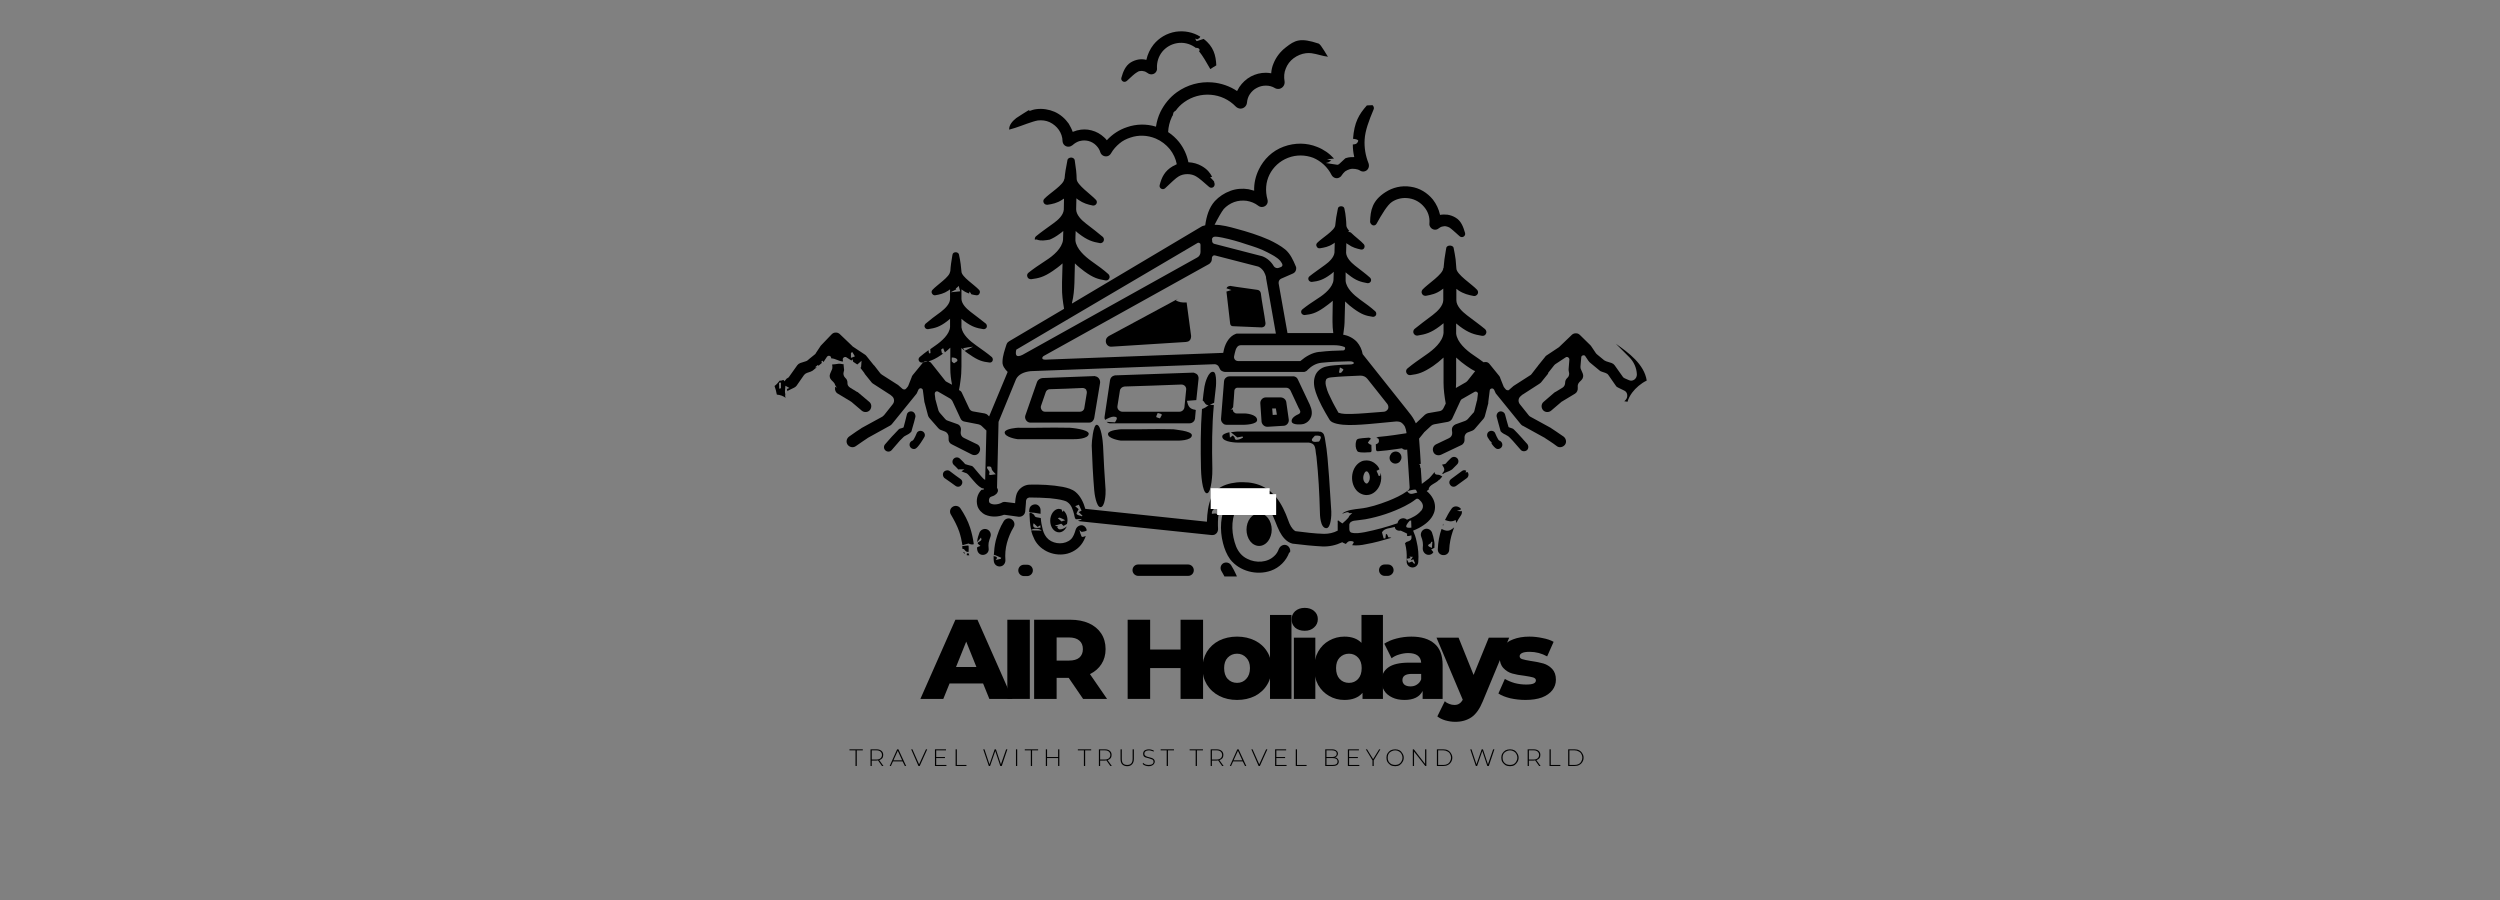 <svg xmlns="http://www.w3.org/2000/svg" xmlns:xlink="http://www.w3.org/1999/xlink" width="250" viewBox="0 0 187.5 67.5" height="90" preserveAspectRatio="xMidYMid meet"><rect x="0" y="0" width="187.5" height="67.5" fill="#808080" stroke="none"/><defs><g></g><clipPath id="4afffe5007"><path d="M 84 2.285 L 92 2.285 L 92 7 L 84 7 Z M 84 2.285 " clip-rule="nonzero"></path></clipPath><clipPath id="6260821fcf"><path d="M 58.051 7 L 123.566 7 L 123.566 43 L 58.051 43 Z M 58.051 7 " clip-rule="nonzero"></path></clipPath><clipPath id="6d215048c3"><path d="M 103 42 L 105 42 L 105 43.234 L 103 43.234 Z M 103 42 " clip-rule="nonzero"></path></clipPath><clipPath id="2e21667761"><path d="M 91 42 L 94 42 L 94 43.234 L 91 43.234 Z M 91 42 " clip-rule="nonzero"></path></clipPath><clipPath id="edd9cf48ca"><path d="M 84 42 L 90 42 L 90 43.234 L 84 43.234 Z M 84 42 " clip-rule="nonzero"></path></clipPath><clipPath id="f095859ae0"><path d="M 76 42 L 78 42 L 78 43.234 L 76 43.234 Z M 76 42 " clip-rule="nonzero"></path></clipPath><clipPath id="501b2edbb7"><path d="M 90.801 36.613 L 95.223 36.613 L 95.223 38.176 L 90.801 38.176 Z M 90.801 36.613 " clip-rule="nonzero"></path></clipPath><clipPath id="abb2be7d95"><path d="M 91.289 37.059 L 95.715 37.059 L 95.715 38.625 L 91.289 38.625 Z M 91.289 37.059 " clip-rule="nonzero"></path></clipPath></defs><path fill="#000000" d="M 104.391 34.68 C 104.574 34.828 104.852 34.789 105 34.605 L 105.02 34.566 C 105.168 34.383 105.129 34.105 104.945 33.957 C 104.762 33.809 104.48 33.844 104.332 34.031 L 104.316 34.066 C 104.168 34.254 104.184 34.531 104.391 34.68 Z M 104.391 34.68 " fill-opacity="1" fill-rule="nonzero"></path><g clip-path="url(#4afffe5007)"><path fill="#000000" d="M 85.422 4.457 C 85.199 4.492 84.996 4.566 84.809 4.68 C 84.418 4.918 84.234 5.363 84.105 5.828 C 84.066 5.941 84.121 6.051 84.215 6.105 C 84.309 6.164 84.418 6.145 84.512 6.07 C 84.809 5.793 85.105 5.512 85.273 5.422 C 85.348 5.363 85.438 5.328 85.531 5.328 C 85.625 5.309 85.734 5.328 85.809 5.348 C 85.902 5.363 85.977 5.422 86.07 5.477 C 86.254 5.625 86.535 5.605 86.68 5.422 C 86.754 5.328 86.793 5.215 86.773 5.105 C 86.754 4.641 86.902 4.215 87.164 3.883 C 87.441 3.547 87.832 3.309 88.293 3.234 C 88.758 3.16 89.203 3.27 89.574 3.512 C 89.609 3.527 89.629 3.547 89.668 3.586 C 89.797 3.586 89.926 3.602 89.965 3.715 C 89.98 3.75 89.965 3.809 89.926 3.844 C 90.203 4.18 90.5 4.699 90.762 5.16 L 90.781 5.18 C 90.926 5.086 91.059 4.992 91.223 4.902 C 91.188 4.141 91.02 3.492 90.277 2.918 C 90.094 2.973 89.926 3.027 89.742 3.086 C 89.703 3.027 89.684 2.973 89.648 2.918 C 89.668 2.918 89.668 2.898 89.684 2.898 C 89.723 2.918 89.758 2.938 89.777 2.953 C 89.945 2.879 90 2.824 90.02 2.75 C 89.48 2.418 88.852 2.285 88.184 2.379 C 87.496 2.492 86.922 2.844 86.516 3.344 C 86.254 3.676 86.07 4.066 85.977 4.492 C 85.793 4.438 85.605 4.438 85.422 4.457 Z M 85.422 4.457 " fill-opacity="1" fill-rule="nonzero"></path></g><path fill="#000000" d="M 90.91 3.844 C 90.816 3.898 90.688 3.918 90.559 3.957 C 90.613 3.992 90.688 4.012 90.762 3.992 C 90.836 3.973 90.891 3.918 90.91 3.844 Z M 90.91 3.844 " fill-opacity="1" fill-rule="nonzero"></path><path fill="#000000" d="M 102.332 33.938 C 102.441 33.938 102.59 33.918 102.758 33.918 C 102.832 33.918 102.867 33.863 102.867 33.789 C 102.867 33.68 102.852 33.531 102.852 33.363 C 102.738 33.344 102.645 33.27 102.59 33.195 C 102.664 33.102 102.719 32.992 102.812 32.918 C 102.812 32.898 102.793 32.883 102.777 32.863 C 102.738 32.844 102.703 32.824 102.664 32.824 C 101.887 32.883 101.773 32.883 101.719 33.066 C 101.625 33.383 101.684 33.641 101.773 33.789 C 101.812 33.883 101.887 33.938 102.332 33.938 Z M 102.332 33.938 " fill-opacity="1" fill-rule="nonzero"></path><path fill="#000000" d="M 99.605 4.254 C 99.566 4.254 99.086 3.344 98.902 3.27 C 97.512 2.805 97.121 3.012 96.418 3.566 C 96.008 3.883 95.691 4.309 95.508 4.773 C 95.414 4.992 95.359 5.234 95.34 5.496 C 95.211 5.477 95.082 5.457 94.953 5.457 L 94.934 5.457 C 94.543 5.457 94.172 5.551 93.82 5.734 C 93.469 5.922 93.172 6.199 92.949 6.531 C 92.895 6.625 92.836 6.719 92.781 6.828 C 92.227 6.457 91.578 6.234 90.91 6.18 C 90 6.105 89.055 6.348 88.258 6.922 C 87.719 7.312 87.312 7.832 87.035 8.387 C 86.867 8.738 86.754 9.109 86.699 9.5 C 85.977 9.277 85.215 9.297 84.531 9.535 C 83.957 9.723 83.438 10.055 83.012 10.52 C 82.953 10.445 82.879 10.352 82.805 10.297 C 82.547 10.055 82.23 9.871 81.859 9.777 C 81.508 9.684 81.156 9.684 80.805 9.777 L 80.785 9.777 C 80.676 9.816 80.562 9.852 80.453 9.891 C 80.379 9.668 80.266 9.48 80.156 9.277 C 79.895 8.906 79.543 8.59 79.098 8.387 C 78.672 8.203 78.188 8.129 77.746 8.184 C 77.559 8.203 77.375 8.258 77.188 8.332 C 77.168 8.312 77.227 8.277 77.207 8.238 C 77.207 8.219 76.297 8.797 76.223 8.852 C 75.945 9.074 75.668 9.371 75.688 9.723 C 76.281 9.574 76.871 9.312 77.465 9.129 C 77.598 9.09 77.707 9.055 77.836 9.035 C 78.133 9 78.449 9.035 78.727 9.164 C 79.004 9.297 79.246 9.5 79.414 9.742 C 79.578 9.98 79.691 10.277 79.691 10.594 C 79.711 10.836 79.914 11.02 80.156 11 C 80.266 11 80.359 10.945 80.434 10.891 C 80.602 10.742 80.785 10.629 80.988 10.574 L 81.008 10.574 C 81.211 10.52 81.414 10.52 81.637 10.574 C 81.844 10.629 82.047 10.742 82.195 10.891 C 82.344 11.039 82.473 11.223 82.527 11.43 C 82.602 11.652 82.844 11.781 83.086 11.707 C 83.195 11.668 83.27 11.594 83.324 11.504 C 83.492 11.207 83.715 10.965 83.957 10.762 C 84.195 10.555 84.492 10.41 84.789 10.316 C 85.383 10.113 86.051 10.129 86.68 10.391 C 87.109 10.574 87.461 10.852 87.738 11.188 C 88 11.52 88.184 11.91 88.258 12.316 C 88.164 12.355 88.055 12.41 87.961 12.465 C 87.348 12.82 87.125 13.301 86.977 13.875 C 86.941 13.988 86.996 14.098 87.09 14.152 C 87.184 14.211 87.312 14.191 87.387 14.117 C 87.777 13.746 88.219 13.32 88.406 13.227 C 88.59 13.117 88.812 13.059 89.055 13.059 C 89.297 13.059 89.52 13.117 89.703 13.227 C 89.906 13.336 90.316 13.691 90.688 14.023 C 90.781 14.098 90.891 14.098 90.984 14.043 C 91.074 13.988 91.113 13.875 91.094 13.766 C 91.074 13.707 91.059 13.672 91.059 13.617 C 91.039 13.598 91.02 13.559 91 13.543 C 90.926 13.449 90.836 13.375 90.762 13.301 C 90.797 13.281 90.852 13.281 90.91 13.262 C 90.762 12.969 90.539 12.688 90.148 12.465 C 89.832 12.281 89.5 12.188 89.129 12.168 C 89.02 11.613 88.777 11.094 88.426 10.648 C 88.203 10.371 87.926 10.113 87.609 9.906 C 87.629 9.52 87.719 9.129 87.887 8.777 C 87.906 8.723 87.941 8.664 87.98 8.629 C 87.98 8.629 87.98 8.629 87.961 8.629 C 88 8.555 87.98 8.441 88.055 8.387 C 88.09 8.352 88.129 8.332 88.184 8.293 C 88.352 8.055 88.555 7.848 88.812 7.664 C 89.406 7.238 90.113 7.051 90.816 7.109 C 91.504 7.164 92.172 7.461 92.688 7.996 C 92.762 8.07 92.875 8.129 93.004 8.145 C 93.266 8.164 93.504 7.961 93.523 7.699 C 93.543 7.461 93.617 7.238 93.746 7.051 C 93.875 6.867 94.043 6.699 94.266 6.59 C 94.469 6.477 94.711 6.422 94.934 6.422 L 94.953 6.422 C 95.172 6.422 95.414 6.477 95.617 6.605 C 95.711 6.664 95.824 6.68 95.953 6.664 C 96.211 6.605 96.379 6.367 96.344 6.105 C 96.285 5.773 96.305 5.438 96.434 5.141 C 96.547 4.844 96.75 4.566 97.027 4.363 C 97.305 4.16 97.621 4.031 97.938 3.992 C 98.086 3.973 98.215 3.973 98.363 3.992 C 98.789 4.047 99.199 4.215 99.605 4.254 Z M 99.605 4.254 " fill-opacity="1" fill-rule="nonzero"></path><g clip-path="url(#6260821fcf)"><path fill="#000000" d="M 121.188 25.781 L 122.188 26.781 C 122.543 27.133 122.746 27.598 122.766 28.078 C 122.766 28.227 122.707 28.375 122.578 28.469 C 122.449 28.562 122.301 28.578 122.152 28.504 L 121.855 28.375 C 121.781 28.34 121.727 28.301 121.688 28.227 L 121.094 27.391 C 121.039 27.316 120.965 27.262 120.871 27.227 L 120.465 27.098 C 120.41 27.078 120.371 27.059 120.316 27.023 L 119.777 26.578 C 119.742 26.559 119.723 26.52 119.688 26.484 L 119.352 25.984 C 119.332 25.965 119.316 25.926 119.297 25.91 L 118.52 25.148 C 118.52 25.148 118.52 25.148 118.5 25.129 C 118.426 25.055 118.332 25 118.223 25 C 118.09 24.98 117.961 25.039 117.867 25.129 L 117.852 25.148 L 116.98 25.984 L 116.922 26.039 L 115.977 26.668 C 115.941 26.688 115.902 26.727 115.887 26.762 L 115.348 27.43 C 115.348 27.43 115.348 27.43 115.348 27.449 L 115.328 27.465 C 115.328 27.465 115.328 27.465 115.309 27.484 L 114.863 28.059 C 114.828 28.098 114.809 28.133 114.754 28.152 L 113.566 28.914 C 113.547 28.93 113.531 28.93 113.512 28.949 L 113.195 29.227 C 113.16 29.266 113.121 29.285 113.066 29.266 C 113.012 29.266 112.973 29.246 112.938 29.211 L 112.844 29.098 C 112.809 29.062 112.789 29.023 112.77 28.988 L 112.512 28.34 L 112.512 28.32 C 112.492 28.281 112.473 28.227 112.438 28.191 L 111.715 27.301 C 111.641 27.207 111.547 27.152 111.434 27.152 C 111.379 27.152 111.324 27.152 111.27 27.172 C 111.047 27.004 110.805 26.836 110.508 26.633 C 109.953 26.262 109.285 25.668 109.211 25.02 L 109.211 24.258 C 109.301 24.332 109.395 24.406 109.488 24.48 C 110.156 24.98 110.582 25.094 111.156 25.188 C 111.285 25.203 111.398 25.148 111.453 25.02 C 111.508 24.906 111.473 24.777 111.379 24.684 C 110.953 24.332 110.582 24.074 110.027 23.648 C 109.637 23.352 109.227 22.941 109.227 22.516 L 109.227 21.664 C 109.285 21.699 109.34 21.738 109.375 21.773 C 109.766 22.035 110.137 22.125 110.527 22.199 C 110.637 22.219 110.75 22.164 110.824 22.051 C 110.879 21.941 110.859 21.828 110.785 21.738 C 110.398 21.312 109.227 20.586 109.227 20.125 C 109.211 19.902 109.191 19.699 109.172 19.457 C 109.137 19.18 109.082 18.898 109.023 18.605 C 109.008 18.473 108.859 18.418 108.746 18.418 C 108.617 18.418 108.488 18.473 108.469 18.605 L 108.449 18.715 C 108.355 19.215 108.301 19.66 108.266 20.105 L 108.246 20.105 C 108.246 20.57 107.078 21.293 106.688 21.719 C 106.613 21.812 106.594 21.941 106.652 22.035 C 106.707 22.145 106.816 22.199 106.949 22.184 C 107.355 22.109 107.707 22.035 108.098 21.754 C 108.152 21.719 108.191 21.684 108.246 21.645 L 108.246 22.516 C 108.227 22.941 107.836 23.332 107.449 23.629 C 106.891 24.055 106.52 24.316 106.094 24.668 C 106.004 24.742 105.965 24.891 106.02 25 C 106.078 25.113 106.188 25.188 106.316 25.168 C 106.91 25.074 107.32 24.965 107.984 24.465 C 108.078 24.391 108.172 24.316 108.266 24.242 L 108.266 24.965 C 108.207 25.633 107.523 26.223 106.949 26.613 C 106.336 27.039 105.984 27.281 105.559 27.633 C 105.465 27.707 105.426 27.836 105.484 27.969 C 105.539 28.078 105.648 28.152 105.781 28.133 C 106.371 28.059 106.742 27.949 107.484 27.449 C 107.727 27.281 108.004 27.059 108.266 26.816 L 108.266 28.711 C 108.266 29.211 108.34 29.766 108.43 30.266 L 108.266 30.602 C 108.207 30.73 108.098 30.824 107.949 30.84 L 107.098 30.988 C 107.023 31.008 106.949 31.047 106.875 31.102 L 106.188 31.75 C 106.059 31.453 105.891 31.195 105.688 30.953 C 105.648 30.898 105.613 30.859 105.574 30.805 L 102.199 26.559 C 102.145 26.223 101.996 25.91 101.773 25.648 C 101.496 25.352 101.125 25.168 100.734 25.094 C 100.734 25.074 100.734 25.055 100.754 25.02 C 100.809 24.648 100.848 24.316 100.848 23.926 C 100.867 23.387 100.867 22.961 100.883 22.609 C 101.09 22.812 101.312 23 101.516 23.145 C 102.125 23.59 102.441 23.684 102.941 23.758 C 103.055 23.777 103.148 23.723 103.203 23.629 C 103.238 23.535 103.223 23.426 103.148 23.352 C 102.793 23.035 102.516 22.832 101.996 22.461 C 101.535 22.125 100.977 21.625 100.922 21.07 L 100.922 20.422 C 100.996 20.496 101.07 20.551 101.145 20.605 C 101.699 21.051 102.055 21.145 102.555 21.238 C 102.664 21.254 102.758 21.199 102.812 21.105 C 102.852 21.016 102.832 20.902 102.758 20.828 C 102.406 20.512 102.09 20.289 101.625 19.922 C 101.293 19.66 100.977 19.309 100.957 18.957 L 100.977 18.234 C 101.016 18.27 101.07 18.309 101.105 18.324 C 101.441 18.566 101.738 18.641 102.07 18.715 C 102.164 18.734 102.273 18.695 102.312 18.605 C 102.367 18.512 102.348 18.398 102.293 18.324 C 102.09 18.086 101.625 17.75 101.312 17.438 C 101.219 17.418 101.145 17.379 101.105 17.324 L 101.199 17.324 C 101.07 17.176 100.977 17.027 100.977 16.918 C 100.977 16.73 100.957 16.547 100.941 16.359 C 100.922 16.117 100.883 15.879 100.828 15.637 C 100.809 15.527 100.699 15.469 100.59 15.469 C 100.496 15.469 100.367 15.508 100.348 15.617 L 100.328 15.711 C 100.234 16.137 100.18 16.508 100.145 16.879 C 100.145 17.27 99.125 17.863 98.789 18.215 C 98.715 18.289 98.695 18.398 98.754 18.492 C 98.789 18.586 98.902 18.641 98.992 18.621 C 99.328 18.566 99.641 18.512 99.977 18.289 C 100.012 18.27 100.07 18.234 100.105 18.195 L 100.086 18.938 C 100.051 19.289 99.715 19.625 99.383 19.863 C 98.902 20.219 98.586 20.422 98.215 20.719 C 98.121 20.793 98.102 20.902 98.141 20.996 C 98.176 21.09 98.289 21.145 98.383 21.145 C 98.883 21.09 99.234 20.996 99.809 20.57 C 99.883 20.512 99.957 20.457 100.031 20.383 L 100.012 20.996 C 99.957 21.551 99.363 22.051 98.863 22.367 C 98.324 22.719 98.047 22.906 97.676 23.203 C 97.586 23.277 97.566 23.387 97.602 23.48 C 97.641 23.574 97.75 23.629 97.844 23.629 C 98.344 23.574 98.68 23.5 99.289 23.074 C 99.492 22.926 99.734 22.758 99.957 22.555 L 99.938 23.812 L 99.938 24.148 C 99.938 24.426 99.957 24.703 99.996 24.98 L 96.562 24.98 L 95.898 21.254 C 95.879 21.105 95.953 20.957 96.082 20.902 C 96.418 20.754 96.973 20.512 96.973 20.512 C 97.027 20.477 97.047 20.477 97.102 20.422 C 97.176 20.348 97.215 20.234 97.215 20.125 C 97.215 20.051 97.215 20.031 97.176 19.957 C 96.992 19.512 96.77 19.031 96.398 18.715 C 96.062 18.438 95.617 18.195 95.191 17.992 C 94.395 17.641 93.562 17.379 92.727 17.156 C 92.188 17.008 91.652 16.859 91.094 16.859 C 91.355 16.34 91.633 15.859 91.781 15.676 C 91.984 15.453 92.262 15.266 92.559 15.156 C 92.875 15.043 93.191 15.023 93.504 15.062 C 93.82 15.117 94.117 15.23 94.375 15.434 C 94.562 15.582 94.84 15.543 94.988 15.359 C 95.082 15.246 95.098 15.098 95.062 14.969 C 94.879 14.32 94.934 13.652 95.211 13.098 C 95.488 12.539 95.973 12.078 96.602 11.836 C 97.23 11.594 97.898 11.613 98.492 11.836 C 99.066 12.078 99.566 12.523 99.863 13.117 C 99.977 13.336 100.234 13.43 100.441 13.32 C 100.516 13.281 100.59 13.227 100.625 13.152 C 100.699 13.043 100.793 12.93 100.883 12.855 C 100.996 12.781 101.105 12.727 101.238 12.688 C 101.367 12.652 101.496 12.652 101.645 12.672 C 101.773 12.688 101.906 12.727 102.016 12.801 C 102.219 12.93 102.496 12.855 102.609 12.652 C 102.684 12.523 102.684 12.391 102.645 12.262 C 102.406 11.668 102.312 11.059 102.348 10.465 C 102.387 9.797 102.664 9.055 103.016 8.219 C 103.074 8.109 103.035 7.98 102.941 7.887 C 102.777 7.887 102.684 7.906 102.516 7.906 C 101.922 8.574 101.57 9.164 101.477 10.41 C 101.684 10.426 101.867 10.48 101.867 10.555 C 101.867 10.629 101.758 10.777 101.684 10.797 C 101.609 10.816 101.535 10.836 101.461 10.836 C 101.461 11.148 101.496 11.465 101.57 11.781 C 101.387 11.781 101.199 11.781 101.016 11.836 C 100.977 11.855 100.941 11.855 100.902 11.871 C 100.734 12.02 100.59 12.168 100.422 12.316 C 100.383 12.336 100.309 12.375 100.273 12.355 C 100.012 12.316 99.773 12.281 99.438 12.227 C 99.566 12.188 99.605 12.188 99.641 12.168 C 99.715 12.133 99.773 12.078 99.848 12.039 C 99.789 12.02 99.715 12.004 99.66 11.984 C 99.605 11.965 99.551 11.945 99.512 11.945 C 99.699 11.93 99.863 11.91 100.051 11.891 C 99.699 11.504 99.27 11.207 98.789 11.02 C 98.012 10.703 97.121 10.688 96.27 11 C 95.414 11.316 94.785 11.945 94.414 12.707 C 94.172 13.207 94.043 13.746 94.062 14.301 C 93.914 14.266 93.781 14.227 93.637 14.191 C 93.191 14.117 92.707 14.152 92.262 14.32 C 91.816 14.488 91.43 14.746 91.113 15.082 C 90.668 15.582 90.484 16.23 90.391 16.898 C 90.316 16.918 90.262 16.934 90.188 16.953 L 90.113 16.992 L 80.414 22.758 C 80.395 22.758 80.414 22.758 80.395 22.738 C 80.527 22.199 80.562 21.719 80.582 21.219 C 80.602 20.625 80.602 20.145 80.617 19.754 C 80.84 19.977 81.102 20.18 81.324 20.348 C 82.008 20.848 82.363 20.941 82.918 21.031 C 83.027 21.051 83.141 20.996 83.195 20.883 C 83.25 20.773 83.215 20.66 83.141 20.57 C 82.75 20.219 82.434 19.996 81.859 19.586 C 81.34 19.215 80.73 18.66 80.656 18.047 C 80.656 17.844 80.656 17.676 80.676 17.324 C 80.75 17.398 80.84 17.473 80.914 17.527 C 81.547 18.012 81.934 18.141 82.492 18.234 C 82.602 18.25 82.715 18.195 82.77 18.086 C 82.824 17.973 82.789 17.844 82.715 17.77 C 82.305 17.418 81.973 17.176 81.453 16.77 C 81.082 16.488 80.711 16.102 80.711 15.691 L 80.73 14.875 C 80.785 14.914 80.824 14.949 80.879 14.988 C 81.25 15.246 81.582 15.34 81.953 15.414 C 82.066 15.434 82.176 15.379 82.23 15.285 C 82.289 15.191 82.27 15.062 82.195 14.988 C 81.824 14.582 80.75 13.855 80.75 13.43 C 80.75 13.227 80.73 13.023 80.711 12.801 C 80.676 12.523 80.637 12.262 80.602 12.004 C 80.582 11.891 80.453 11.816 80.34 11.816 C 80.23 11.816 80.098 11.871 80.062 11.984 L 80.043 12.094 C 79.949 12.559 79.875 12.984 79.84 13.41 L 79.82 13.41 C 79.82 13.84 78.691 14.508 78.32 14.914 C 78.246 14.988 78.227 15.117 78.281 15.211 C 78.336 15.32 78.43 15.359 78.559 15.359 C 78.93 15.305 79.285 15.23 79.652 14.988 C 79.691 14.949 79.746 14.934 79.801 14.895 L 79.785 15.73 C 79.746 16.137 79.375 16.488 79.004 16.75 C 78.469 17.141 78.117 17.379 77.707 17.715 C 77.633 17.77 77.598 17.879 77.613 17.973 L 77.633 17.973 C 77.688 17.953 77.746 17.953 77.781 17.973 C 78.078 18.086 78.395 18.027 78.727 17.973 C 78.949 17.879 79.191 17.75 79.488 17.527 C 79.578 17.473 79.652 17.398 79.746 17.324 L 79.727 17.992 C 79.652 18.621 79.004 19.18 78.449 19.531 C 77.855 19.922 77.523 20.145 77.133 20.457 C 77.039 20.531 77.004 20.66 77.059 20.773 C 77.094 20.883 77.207 20.941 77.336 20.941 C 77.895 20.867 78.262 20.793 78.949 20.328 C 79.191 20.16 79.449 19.977 79.691 19.754 L 79.652 21.164 L 79.652 21.535 C 79.637 22.051 79.711 22.609 79.801 23.129 L 79.801 23.164 L 75.688 25.594 C 75.629 25.633 75.555 25.688 75.52 25.762 C 75.5 25.797 75.48 25.855 75.48 25.855 C 75.352 26.262 75.203 26.668 75.188 27.098 C 75.168 27.301 75.242 27.504 75.371 27.652 C 75.391 27.672 75.391 27.688 75.406 27.707 C 75.445 27.762 75.5 27.82 75.555 27.875 C 75.555 27.875 75.574 27.875 75.574 27.895 L 74.184 31.23 L 74.074 31.121 C 74.016 31.062 73.926 31.027 73.852 31.008 L 72.996 30.859 C 72.848 30.84 72.738 30.75 72.684 30.617 L 72.145 29.469 C 72.109 29.375 72.035 29.301 71.941 29.266 L 71.922 29.266 C 71.961 29.023 72.016 28.801 72.035 28.562 C 72.09 28.191 72.109 27.836 72.109 27.465 L 72.109 26.094 C 72.184 26.168 72.258 26.242 72.348 26.297 C 72.312 26.242 72.273 26.188 72.238 26.113 C 72.48 26.059 72.699 26.039 72.98 26 C 72.758 26.113 72.551 26.207 72.348 26.316 C 72.48 26.43 72.609 26.52 72.758 26.613 C 73.367 27.039 73.703 27.133 74.203 27.188 C 74.312 27.207 74.406 27.152 74.445 27.059 C 74.48 26.965 74.461 26.855 74.387 26.781 C 74.035 26.484 73.738 26.281 73.219 25.91 C 72.738 25.574 72.184 25.094 72.109 24.555 L 72.109 23.906 C 72.184 23.98 72.258 24.035 72.332 24.094 C 72.906 24.52 73.258 24.609 73.738 24.684 C 73.852 24.703 73.945 24.648 74 24.555 C 74.035 24.465 74.016 24.352 73.945 24.277 C 73.574 23.98 73.277 23.758 72.793 23.387 C 72.461 23.129 72.125 22.793 72.109 22.422 L 72.109 21.699 C 72.145 21.738 72.199 21.754 72.238 21.793 C 72.387 21.902 72.535 21.961 72.684 22.016 C 72.684 21.977 72.699 21.922 72.719 21.867 C 72.773 21.941 72.812 21.996 72.848 22.07 C 72.98 22.109 73.09 22.125 73.219 22.145 C 73.312 22.164 73.426 22.109 73.461 22.016 C 73.516 21.922 73.5 21.812 73.426 21.738 C 73.09 21.367 72.109 20.754 72.109 20.363 C 72.09 20.18 72.07 19.996 72.051 19.809 C 72.016 19.566 71.977 19.328 71.922 19.086 C 71.902 18.973 71.773 18.918 71.68 18.918 C 71.57 18.918 71.457 18.973 71.441 19.086 L 71.422 19.18 C 71.348 19.605 71.293 19.977 71.273 20.363 L 71.254 20.363 C 71.254 20.754 70.273 21.367 69.938 21.738 C 69.863 21.812 69.844 21.922 69.902 22.016 C 69.957 22.109 70.051 22.164 70.141 22.145 C 70.477 22.09 70.793 22.016 71.125 21.793 C 71.16 21.754 71.219 21.738 71.254 21.699 L 71.254 22.441 C 71.234 22.793 70.902 23.129 70.57 23.387 C 70.086 23.738 69.789 23.961 69.418 24.277 C 69.344 24.352 69.309 24.465 69.363 24.555 C 69.402 24.648 69.512 24.703 69.625 24.684 C 70.125 24.609 70.477 24.52 71.031 24.094 C 71.105 24.035 71.18 23.98 71.254 23.906 L 71.254 24.52 C 71.219 25.074 70.625 25.594 70.141 25.926 C 70.012 26.02 69.883 26.113 69.77 26.188 C 69.77 26.281 69.789 26.391 69.789 26.484 C 69.754 26.484 69.715 26.504 69.68 26.504 C 69.66 26.43 69.641 26.336 69.641 26.262 C 69.402 26.43 69.195 26.594 68.973 26.781 C 68.898 26.855 68.863 26.965 68.918 27.059 C 68.957 27.152 69.066 27.207 69.16 27.188 C 69.18 27.188 69.215 27.188 69.234 27.172 C 69.289 27.133 69.363 27.098 69.438 27.098 C 69.477 27.098 69.531 27.098 69.566 27.113 C 69.477 27.133 69.363 27.152 69.254 27.172 C 69.215 27.188 69.195 27.207 69.18 27.246 L 68.453 28.133 C 68.418 28.172 68.398 28.227 68.379 28.266 L 68.379 28.281 L 68.121 28.93 C 68.102 28.969 68.086 29.004 68.047 29.043 L 67.953 29.152 C 67.918 29.191 67.879 29.211 67.824 29.211 C 67.77 29.211 67.73 29.191 67.695 29.172 L 67.379 28.895 C 67.359 28.875 67.344 28.855 67.324 28.855 L 66.137 28.098 C 66.102 28.059 66.062 28.043 66.027 28.004 L 65.582 27.43 C 65.582 27.43 65.582 27.43 65.562 27.41 L 65.543 27.391 C 65.543 27.391 65.543 27.391 65.523 27.375 L 64.988 26.707 C 64.949 26.668 64.934 26.633 64.895 26.613 L 63.949 25.984 L 63.895 25.926 L 63.023 25.094 C 63.023 25.094 63.004 25.094 63.004 25.074 C 62.91 24.98 62.781 24.926 62.652 24.945 C 62.539 24.945 62.449 25 62.375 25.074 C 62.375 25.074 62.375 25.074 62.355 25.094 L 61.574 25.91 C 61.559 25.926 61.539 25.945 61.52 25.984 L 61.188 26.484 C 61.168 26.504 61.168 26.52 61.148 26.52 C 61.168 26.52 61.168 26.52 61.188 26.52 C 61.02 26.652 60.871 26.781 60.703 26.91 L 60.574 27.023 C 60.539 27.059 60.48 27.078 60.426 27.098 L 60.02 27.227 C 59.926 27.262 59.852 27.32 59.797 27.391 L 59.203 28.227 C 59.164 28.301 59.109 28.34 59.035 28.375 L 59 28.395 C 58.98 28.43 58.926 28.488 58.832 28.598 C 58.812 28.562 58.793 28.523 58.777 28.504 L 58.719 28.504 C 58.645 28.543 58.555 28.562 58.48 28.543 C 58.367 28.691 58.238 28.84 58.09 28.949 C 58.164 29.152 58.219 29.359 58.258 29.582 C 58.258 29.582 58.258 29.582 58.277 29.598 C 58.535 29.617 58.758 29.711 58.926 29.84 C 58.887 29.766 58.887 29.691 58.887 29.617 C 58.887 29.598 58.887 29.598 58.906 29.582 C 58.852 29.449 58.867 29.266 58.906 28.93 C 59.016 28.988 59.109 29.043 59.203 29.098 C 59.129 29.137 59.035 29.172 59.016 29.172 C 59.035 29.227 59.055 29.285 59.055 29.34 C 59.074 29.32 59.109 29.301 59.129 29.285 L 59.555 29.078 C 59.629 29.043 59.684 29.004 59.742 28.93 L 60.297 28.133 C 60.352 28.059 60.426 28.004 60.52 27.969 L 60.797 27.875 C 60.852 27.855 60.891 27.836 60.945 27.801 L 61.242 27.559 L 61.223 27.539 C 61.188 27.539 61.148 27.559 61.113 27.559 C 61.168 27.504 61.242 27.465 61.336 27.375 L 61.391 27.43 L 61.633 27.227 C 61.633 27.172 61.613 27.113 61.613 27.078 C 61.648 27.078 61.668 27.059 61.707 27.059 C 61.707 27.098 61.723 27.113 61.742 27.152 C 61.762 27.133 61.781 27.113 61.797 27.098 L 62.02 26.762 C 62.059 26.707 62.133 26.668 62.207 26.688 C 62.281 26.707 62.336 26.762 62.336 26.836 L 62.336 26.875 C 62.688 26.891 62.891 27.098 63.227 27.113 L 63.207 26.965 C 63.207 26.891 63.227 26.836 63.301 26.801 C 63.355 26.762 63.43 26.762 63.484 26.801 L 63.855 27.039 C 63.895 27.004 63.93 26.965 63.969 26.949 C 63.949 27.004 63.969 27.078 63.988 27.133 L 64.266 27.316 C 64.281 27.316 64.281 27.336 64.301 27.336 C 64.395 27.262 64.488 27.172 64.617 27.059 C 64.598 27.246 64.598 27.41 64.578 27.559 C 64.562 27.559 64.543 27.578 64.523 27.578 L 64.82 27.969 C 64.82 27.969 64.82 27.969 64.84 27.984 L 64.84 28.023 L 65.379 28.691 C 65.414 28.727 65.453 28.766 65.488 28.781 L 66.73 29.582 C 66.75 29.598 66.77 29.598 66.785 29.617 L 66.918 29.73 C 67.082 29.879 67.102 30.137 66.953 30.32 L 66.305 31.137 C 66.266 31.176 66.23 31.211 66.176 31.25 L 64.617 32.102 C 64.617 32.102 64.598 32.102 64.598 32.121 C 64.504 32.176 64.023 32.492 63.672 32.75 C 63.484 32.898 63.43 33.16 63.578 33.363 C 63.727 33.547 63.988 33.605 64.191 33.457 C 64.523 33.215 64.988 32.918 65.062 32.863 L 65.082 32.844 L 66.73 31.934 C 66.785 31.918 66.824 31.859 66.879 31.824 L 68.715 29.562 C 68.75 29.523 68.77 29.488 68.789 29.434 L 68.883 29.227 C 68.918 29.152 68.992 29.117 69.066 29.117 C 69.141 29.137 69.215 29.191 69.215 29.266 L 69.328 30.137 C 69.328 30.156 69.328 30.172 69.344 30.191 L 69.605 31.176 C 69.625 31.23 69.66 31.305 69.699 31.344 L 70.363 32.102 C 70.363 32.102 70.363 32.121 70.383 32.121 C 70.438 32.176 70.496 32.23 70.57 32.25 L 70.867 32.363 C 71.051 32.438 71.16 32.621 71.145 32.809 L 71.145 32.898 C 71.125 33.086 71.219 33.25 71.383 33.324 L 72.887 34.086 C 73.109 34.199 73.367 34.105 73.461 33.883 C 73.574 33.66 73.48 33.398 73.258 33.309 L 72.293 32.844 C 72.125 32.77 72.035 32.602 72.051 32.418 L 72.07 32.25 C 72.09 32.047 71.977 31.859 71.793 31.805 L 71.07 31.547 C 70.996 31.527 70.941 31.492 70.883 31.418 L 70.477 30.953 C 70.438 30.898 70.402 30.84 70.383 30.785 L 70.18 30.043 C 70.18 30.027 70.18 30.008 70.16 29.988 L 70.105 29.543 C 70.105 29.469 70.125 29.414 70.18 29.375 C 70.234 29.34 70.309 29.34 70.363 29.375 L 71.234 29.879 C 71.309 29.914 71.367 29.988 71.422 30.062 L 72.035 31.379 C 72.09 31.508 72.199 31.602 72.348 31.621 L 73.387 31.824 C 73.48 31.844 73.535 31.879 73.609 31.934 L 73.98 32.289 L 73.887 35.996 C 73.832 35.957 73.797 35.922 73.758 35.902 C 73.664 35.828 73.145 35.199 73.035 35.07 L 73.016 35.051 C 72.98 34.996 72.922 34.957 72.867 34.938 L 72.848 34.938 C 72.793 34.922 72.406 34.828 72.387 34.809 C 72.293 34.68 71.996 34.402 71.996 34.402 C 71.867 34.273 71.664 34.273 71.531 34.402 C 71.402 34.531 71.402 34.734 71.531 34.863 C 71.531 34.863 71.848 35.16 71.848 35.18 C 71.867 35.199 71.887 35.219 71.902 35.234 C 71.902 35.219 71.902 35.219 71.902 35.199 C 71.902 35.199 72.07 35.199 72.332 35.199 C 72.238 35.254 72.184 35.293 72.109 35.348 C 72.219 35.402 72.348 35.441 72.441 35.477 C 72.516 35.496 72.57 35.551 72.625 35.605 C 72.848 35.867 73.238 36.328 73.367 36.422 C 73.406 36.461 73.5 36.535 73.629 36.609 C 73.684 36.625 73.738 36.625 73.797 36.645 C 73.797 36.664 73.777 36.699 73.777 36.719 C 73.723 36.719 73.664 36.738 73.609 36.738 C 73.293 37.055 73.184 37.516 73.312 37.961 C 73.406 38.238 73.629 38.48 73.906 38.609 C 74.352 38.797 74.852 38.777 75.297 38.609 L 75.336 38.609 L 76.41 38.758 C 76.484 38.758 76.504 38.758 76.578 38.738 C 76.688 38.703 76.781 38.629 76.836 38.535 C 76.871 38.461 76.871 38.445 76.891 38.371 C 76.91 38.148 76.93 37.941 76.945 37.719 C 76.945 37.629 76.945 37.535 76.984 37.461 C 77.02 37.367 77.113 37.332 77.207 37.312 C 77.727 37.312 78.246 37.332 78.746 37.367 C 79.078 37.406 79.434 37.441 79.766 37.535 C 79.875 37.57 79.969 37.59 80.062 37.664 C 80.359 37.867 80.469 38.238 80.562 38.59 C 80.582 38.664 80.582 38.758 80.617 38.832 C 80.637 38.871 80.656 38.926 80.691 38.945 C 80.824 38.945 80.953 38.926 81.102 38.926 L 81.102 38.98 C 81.008 39 80.934 39.02 80.84 39.055 C 80.879 39.074 80.914 39.074 80.973 39.094 L 90.871 40.129 C 90.945 40.129 90.984 40.129 91.059 40.113 C 91.168 40.074 91.281 39.98 91.316 39.871 C 91.355 39.797 91.336 39.777 91.355 39.688 C 91.336 39.316 91.336 38.945 91.391 38.59 C 91.336 38.574 91.262 38.535 91.188 38.52 C 91.094 38.5 90.984 38.535 90.891 38.535 C 90.852 38.223 91.148 38.074 91.52 37.98 C 91.539 37.906 91.578 37.832 91.594 37.758 C 91.594 37.738 91.594 37.738 91.613 37.719 C 91.707 37.496 91.949 37.367 92.172 37.273 C 92.688 37.09 93.301 37.07 93.855 37.199 C 94.469 37.348 94.953 37.793 95.266 38.312 C 95.582 38.832 95.711 39.371 95.973 39.871 C 96.176 40.262 96.488 40.648 96.898 40.762 C 96.953 40.781 97.008 40.781 97.008 40.781 C 97.734 40.871 98.457 40.945 99.18 40.984 C 99.699 41.004 100.199 40.891 100.664 40.668 L 100.68 40.668 C 100.68 40.668 100.719 40.688 100.734 40.707 C 100.809 40.742 100.867 40.762 100.941 40.797 C 101.051 40.668 101.125 40.539 101.422 40.594 C 101.664 40.648 101.422 40.797 101.422 40.891 L 101.402 40.891 C 101.758 40.93 102.109 40.891 102.441 40.816 C 103.09 40.707 103.723 40.52 104.352 40.336 C 104.316 40.316 104.242 40.297 104.129 40.297 C 104.109 40.297 104.094 40.203 104.074 40.168 C 104.055 40.113 104.035 40.074 103.945 40.039 C 103.926 40.148 103.926 40.262 103.906 40.371 C 103.871 40.371 103.812 40.391 103.777 40.391 C 103.738 40.242 103.684 40.074 103.648 39.926 C 103.832 39.594 104.258 39.629 104.613 39.52 C 104.613 39.723 104.836 39.836 105.055 39.797 C 105.188 39.852 105.262 39.891 105.336 39.926 C 105.41 39.965 105.559 40.02 105.539 40.055 C 105.465 40.262 105.633 40.223 105.855 40.148 C 105.855 40.352 105.945 40.52 105.52 40.633 C 105.465 40.648 105.41 40.707 105.371 40.762 C 105.371 40.781 105.371 40.781 105.391 40.797 C 105.484 41.168 105.52 41.539 105.5 41.91 C 105.594 41.891 105.688 41.875 105.797 41.855 C 105.781 41.836 105.762 41.801 105.707 41.742 C 105.816 41.762 105.891 41.762 105.965 41.762 C 105.91 41.836 105.871 41.91 105.797 42.023 C 105.891 41.984 105.945 41.965 106.004 41.949 C 106.039 42.059 106.094 42.152 106.133 42.246 C 106.113 42.262 106.078 42.262 106.059 42.281 C 106.02 42.227 105.965 42.172 105.91 42.113 C 105.836 42.133 105.762 42.172 105.648 42.207 C 105.594 42.113 105.559 42.023 105.5 41.93 L 105.5 42.098 C 105.484 42.336 105.668 42.543 105.91 42.559 C 106.152 42.578 106.355 42.395 106.371 42.152 C 106.41 41.633 106.371 41.113 106.242 40.594 C 106.188 40.316 106.094 40.055 105.984 39.797 C 106.133 39.742 106.281 39.668 106.43 39.594 C 106.91 39.332 107.355 38.98 107.543 38.48 C 107.672 38.148 107.652 37.758 107.484 37.422 C 107.375 37.199 107.207 36.996 107.004 36.832 C 107.078 36.773 107.133 36.719 107.207 36.684 C 107.188 36.684 107.172 36.699 107.152 36.699 C 107.172 36.348 107.727 36.254 107.93 35.977 C 107.93 35.977 107.949 35.977 107.949 35.996 C 108.023 35.902 108.117 35.809 108.172 35.738 C 108.152 35.719 108.117 35.699 108.078 35.68 C 108.004 35.645 107.93 35.605 107.855 35.605 C 107.672 35.605 107.598 35.551 107.598 35.422 C 107.598 35.422 107.598 35.422 107.598 35.402 C 107.41 35.625 107.207 35.867 107.152 35.902 C 107.078 35.957 106.855 36.125 106.633 36.293 L 106.633 36.238 L 106.613 35.941 C 106.594 35.664 106.578 35.402 106.559 35.125 C 106.52 35.086 106.504 34.996 106.504 34.883 C 106.504 34.863 106.445 34.848 106.43 34.828 C 106.465 34.809 106.504 34.789 106.559 34.789 C 106.52 34.16 106.484 33.531 106.43 32.898 L 106.801 32.438 C 106.816 32.418 106.816 32.398 106.836 32.398 L 107.336 31.934 C 107.395 31.879 107.469 31.844 107.559 31.824 L 108.598 31.637 C 108.746 31.602 108.859 31.508 108.914 31.398 L 109.523 30.082 C 109.562 29.988 109.617 29.934 109.711 29.895 L 110.582 29.395 C 110.637 29.359 110.711 29.359 110.766 29.395 C 110.824 29.434 110.859 29.488 110.84 29.562 L 110.785 30.008 C 110.785 30.027 110.785 30.043 110.766 30.062 L 110.582 30.805 C 110.562 30.879 110.547 30.934 110.488 30.973 L 110.082 31.434 C 110.027 31.492 109.969 31.527 109.895 31.562 L 109.172 31.824 C 108.988 31.898 108.875 32.066 108.895 32.27 L 108.914 32.438 C 108.934 32.621 108.84 32.789 108.672 32.863 L 107.707 33.324 C 107.484 33.438 107.41 33.68 107.504 33.902 C 107.598 34.125 107.855 34.199 108.078 34.105 L 109.598 33.383 C 109.766 33.309 109.859 33.121 109.84 32.957 L 109.84 32.863 C 109.82 32.66 109.934 32.473 110.117 32.418 L 110.414 32.305 C 110.488 32.27 110.562 32.23 110.602 32.176 C 110.602 32.176 110.602 32.156 110.617 32.156 L 111.27 31.398 C 111.305 31.344 111.344 31.285 111.359 31.23 L 111.621 30.246 L 111.621 30.156 L 111.73 29.285 C 111.73 29.211 111.805 29.137 111.879 29.137 C 111.953 29.117 112.027 29.172 112.066 29.246 L 112.156 29.449 C 112.176 29.488 112.195 29.543 112.23 29.562 L 114.066 31.824 C 114.105 31.859 114.16 31.918 114.199 31.934 C 114.199 31.934 114.199 31.934 114.215 31.934 L 115.867 32.844 C 115.867 32.844 115.887 32.844 115.887 32.863 C 115.961 32.918 116.422 33.195 116.758 33.457 C 116.941 33.605 117.219 33.547 117.367 33.363 C 117.516 33.176 117.461 32.898 117.277 32.75 C 116.922 32.492 116.422 32.176 116.348 32.121 C 116.348 32.121 116.328 32.121 116.328 32.102 L 114.773 31.25 C 114.719 31.211 114.68 31.195 114.645 31.137 L 113.992 30.32 C 113.844 30.137 113.863 29.879 114.031 29.73 L 114.16 29.617 C 114.18 29.598 114.199 29.582 114.215 29.582 L 115.457 28.781 C 115.496 28.746 115.531 28.727 115.57 28.691 L 116.109 28.023 C 116.109 28.023 116.109 28.023 116.109 28.004 L 116.109 27.984 C 116.109 27.984 116.109 27.984 116.109 27.969 L 116.551 27.41 C 116.59 27.375 116.609 27.336 116.645 27.316 L 117.426 26.801 C 117.48 26.762 117.555 26.762 117.609 26.801 C 117.664 26.836 117.703 26.891 117.703 26.965 L 117.645 27.688 C 117.645 27.746 117.645 27.82 117.664 27.875 C 117.719 28.043 117.684 28.227 117.555 28.34 L 117.535 28.355 C 117.441 28.449 117.387 28.562 117.387 28.691 C 117.387 28.855 117.312 29.004 117.184 29.078 L 116.664 29.395 C 116.664 29.395 116.664 29.395 116.645 29.395 C 116.625 29.414 116.59 29.434 116.57 29.449 L 115.773 30.137 C 115.59 30.285 115.57 30.562 115.719 30.75 C 115.867 30.934 116.145 30.953 116.328 30.805 L 117.09 30.156 C 117.109 30.137 117.129 30.117 117.145 30.117 L 118.129 29.523 C 118.277 29.434 118.352 29.246 118.332 29.078 L 118.332 29.043 C 118.312 28.895 118.352 28.766 118.461 28.652 L 118.609 28.504 C 118.742 28.375 118.777 28.172 118.703 28.004 L 118.574 27.707 C 118.535 27.633 118.535 27.559 118.535 27.484 L 118.594 26.801 C 118.594 26.727 118.648 26.668 118.723 26.652 C 118.797 26.633 118.871 26.652 118.906 26.727 L 119.129 27.059 C 119.168 27.098 119.184 27.133 119.223 27.172 C 119.223 27.172 119.223 27.172 119.242 27.188 L 119.984 27.801 C 120.02 27.836 120.074 27.855 120.133 27.875 L 120.41 27.969 C 120.5 28.004 120.574 28.043 120.633 28.133 L 121.188 28.93 C 121.227 29.004 121.301 29.043 121.375 29.078 L 121.801 29.285 C 121.93 29.34 122.023 29.449 122.039 29.598 C 122.059 29.746 122.023 29.879 121.93 29.988 L 121.82 30.102 C 121.836 30.102 121.855 30.102 121.855 30.102 C 121.93 30.102 121.984 30.117 122.059 30.137 C 122.133 29.895 122.246 29.672 122.41 29.449 C 122.672 29.098 123.078 28.746 123.504 28.543 C 123.32 27.316 122.133 26.445 121.188 25.781 Z M 58.57 29.117 C 58.516 29.137 58.48 29.137 58.441 29.152 C 58.441 29.004 58.426 28.855 58.426 28.707 C 58.48 28.707 58.516 28.691 58.57 28.691 Z M 63.82 26.836 L 63.82 26.465 C 63.855 26.445 63.895 26.43 63.93 26.41 C 63.988 26.52 64.043 26.613 64.117 26.727 C 64.004 26.781 63.93 26.801 63.82 26.836 Z M 71.719 21.699 C 71.699 21.68 71.699 21.645 71.68 21.645 C 71.793 21.551 71.867 21.496 71.902 21.441 C 71.941 21.57 71.977 21.699 72.016 21.848 C 71.812 21.867 71.605 21.887 71.293 21.922 C 71.477 21.828 71.59 21.773 71.719 21.699 Z M 70.996 28.637 C 70.941 28.617 70.902 28.578 70.867 28.523 L 69.883 27.281 L 69.863 27.262 C 69.809 27.172 69.734 27.133 69.641 27.098 C 69.918 27.023 70.199 26.891 70.605 26.613 C 70.645 26.578 70.699 26.539 70.754 26.52 C 70.57 26.52 70.645 26.336 70.586 26.242 C 70.57 26.223 70.68 26.148 70.734 26.113 C 70.793 26.242 70.828 26.336 70.867 26.43 C 70.996 26.316 71.145 26.207 71.273 26.074 L 71.273 27.672 C 71.273 28.059 71.328 28.469 71.402 28.855 Z M 71.793 27.078 C 71.754 27.133 71.625 27.188 71.551 27.246 C 71.496 27.188 71.402 27.152 71.383 27.098 C 71.367 27.023 71.383 26.93 71.383 26.816 C 71.645 26.801 71.867 26.93 71.793 27.078 Z M 106.301 36.941 C 106.207 36.961 106.113 36.996 106.004 37.016 C 105.742 37.09 105.633 36.98 105.539 36.832 C 105.742 36.793 105.945 36.719 106.133 36.719 C 106.227 36.719 106.242 36.867 106.301 36.941 Z M 102.035 28.172 C 102.238 28.172 102.422 28.246 102.555 28.414 C 102.887 28.84 103.609 29.73 104.055 30.305 C 104.129 30.414 104.148 30.543 104.109 30.656 C 104.055 30.766 103.945 30.859 103.812 30.879 C 103.352 30.914 102.887 30.953 102.406 30.988 C 102.055 31.008 101.684 31.047 101.328 31.047 C 100.996 31.047 100.68 31.062 100.383 30.953 C 100.199 30.617 100.012 30.305 99.848 29.953 C 99.699 29.656 99.551 29.359 99.477 29.043 C 99.418 28.855 99.383 28.637 99.457 28.469 C 99.531 28.34 99.699 28.32 99.848 28.301 C 100.551 28.227 101.293 28.207 102.035 28.172 Z M 100.422 27.949 C 100.441 27.836 100.457 27.727 100.496 27.559 C 100.625 27.633 100.754 27.672 100.754 27.727 C 100.734 27.801 100.625 27.895 100.57 27.969 C 100.516 27.949 100.477 27.949 100.422 27.949 Z M 100.051 25.891 C 100.328 25.891 100.59 25.926 100.828 26.02 C 100.941 26.074 100.867 26.281 100.754 26.281 C 100.16 26.297 99.586 26.316 98.992 26.391 L 98.938 26.391 C 98.418 26.445 97.938 26.727 97.527 27.078 C 97.527 27.078 94.043 27.078 92.855 27.078 C 92.762 27.078 92.672 27.039 92.613 26.965 C 92.559 26.891 92.539 26.801 92.559 26.707 C 92.578 26.613 92.598 26.539 92.613 26.465 C 92.652 26.316 92.688 26.148 92.781 26.039 C 92.836 25.945 92.949 25.891 93.059 25.891 Z M 90.965 17.805 C 91 17.77 91.059 17.75 91.133 17.75 C 91.316 17.75 91.504 17.789 91.688 17.824 C 92.301 17.953 92.895 18.121 93.488 18.324 C 94.023 18.492 94.562 18.66 95.043 18.918 C 95.395 19.105 95.75 19.27 96.008 19.551 C 96.062 19.625 96.121 19.699 96.156 19.773 C 96.176 19.809 96.195 19.883 96.176 19.922 C 96.156 19.977 96.121 20.012 96.062 20.031 C 96.008 20.051 95.973 20.07 95.914 20.086 C 95.785 20.145 95.617 20.086 95.543 19.977 C 95.34 19.625 95.027 19.344 94.656 19.215 C 94.656 19.215 91.801 18.473 91.074 18.289 C 90.984 18.27 90.91 18.176 90.91 18.086 L 90.91 17.973 L 90.891 17.973 C 90.891 17.918 90.91 17.863 90.965 17.805 Z M 90.668 19.809 C 90.688 19.789 90.723 19.773 90.742 19.754 C 90.781 19.715 90.816 19.66 90.852 19.605 C 90.871 19.551 90.891 19.492 90.891 19.418 C 90.891 19.418 90.891 19.383 90.891 19.344 C 90.891 19.289 90.926 19.234 90.965 19.195 C 91 19.16 91.074 19.141 91.133 19.16 C 91.91 19.363 94.375 19.996 94.375 19.996 C 94.543 20.07 94.672 20.199 94.785 20.363 C 94.859 20.496 94.914 20.625 94.953 20.773 L 94.953 20.848 L 95.691 25.02 L 92.746 25.02 C 92.727 25.02 92.707 25.039 92.688 25.039 C 92.227 25.203 91.93 25.688 91.801 26.188 C 91.781 26.281 91.762 26.371 91.742 26.465 L 78.617 26.965 C 78.617 26.965 78.281 27.004 78.207 26.93 C 78.098 26.836 78.262 26.707 78.262 26.707 Z M 76.223 26.223 C 76.223 26.223 87.961 19.309 89.797 18.234 C 89.852 18.195 89.906 18.195 89.965 18.234 C 90.02 18.25 90.039 18.309 90.039 18.363 L 90.039 18.898 C 90.039 19.066 89.945 19.234 89.797 19.309 C 87.98 20.328 76.688 26.613 76.688 26.613 C 76.688 26.613 76.41 26.762 76.281 26.688 C 76.148 26.633 76.188 26.336 76.223 26.223 Z M 74.035 34.996 C 74.258 34.957 74.352 34.996 74.371 35.145 C 74.387 35.293 74.555 35.422 74.684 35.57 C 74.574 35.59 74.426 35.605 74.297 35.625 C 74.238 35.625 74.148 35.57 74.164 35.57 C 74.352 35.328 73.961 35.219 74.035 34.996 Z M 81.137 38.723 C 81.008 38.664 80.824 38.648 80.75 38.555 C 80.711 38.48 80.824 38.352 80.898 38.184 C 80.84 38.148 80.75 38.055 80.637 37.961 C 80.75 37.926 80.824 37.887 80.914 37.852 C 80.988 38 81.043 38.148 81.117 38.297 C 81.043 38.332 80.973 38.371 80.898 38.406 C 80.988 38.5 81.102 38.59 81.191 38.684 C 81.176 38.684 81.156 38.703 81.137 38.723 Z M 100.68 39.258 C 100.57 39.184 100.457 39.109 100.348 39.02 C 100.348 39.035 100.348 39.055 100.328 39.055 C 100.309 39.168 100.348 39.277 100.348 39.277 L 100.328 39.223 L 100.328 39.797 C 100.012 39.965 99.66 40.039 99.309 40.039 C 98.586 40.02 97.879 39.926 97.156 39.836 L 97.121 39.816 C 96.879 39.648 96.73 39.352 96.621 39.035 C 96.398 38.406 96.121 37.812 95.711 37.293 C 95.453 36.996 95.156 36.719 94.805 36.535 C 94.32 36.273 93.766 36.164 93.207 36.164 C 93.059 36.164 92.91 36.164 92.762 36.18 C 92.227 36.238 91.652 36.387 91.223 36.773 C 91.059 36.922 90.945 37.09 90.852 37.293 C 90.613 37.867 90.539 38.48 90.52 39.094 L 90.52 39.129 L 81.398 38.164 C 81.266 37.684 81.043 37.219 80.676 36.906 C 80.414 36.684 80.062 36.59 79.711 36.516 C 78.895 36.367 78.043 36.328 77.207 36.348 L 77.188 36.348 C 76.965 36.367 76.762 36.441 76.578 36.59 C 76.391 36.738 76.262 36.941 76.207 37.184 C 76.188 37.273 76.168 37.387 76.168 37.387 C 76.148 37.496 76.148 37.629 76.133 37.738 L 75.391 37.645 L 75.297 37.645 L 75.203 37.664 L 75.129 37.703 C 74.965 37.793 74.777 37.832 74.594 37.832 C 74.445 37.832 74.223 37.777 74.184 37.645 C 74.148 37.496 74.184 37.332 74.297 37.273 C 74.352 37.238 74.426 37.219 74.426 37.219 C 74.5 37.199 74.574 37.164 74.648 37.109 C 74.668 37.09 74.668 37.09 74.684 37.07 C 74.723 37.055 74.758 37.016 74.777 36.98 C 74.871 36.867 74.871 36.699 74.777 36.59 L 74.891 31.637 L 76.207 28.43 C 76.391 28.078 76.781 27.895 77.301 27.836 L 91.074 27.316 C 91.074 27.316 91.207 27.301 91.336 27.41 C 91.41 27.465 91.445 27.598 91.465 27.613 C 91.504 27.727 91.594 27.82 91.707 27.855 C 91.781 27.895 91.801 27.875 91.875 27.895 L 97.824 27.895 C 97.879 27.875 97.938 27.855 97.992 27.82 C 98.027 27.801 98.047 27.762 98.086 27.727 C 98.363 27.449 98.715 27.246 99.105 27.207 C 99.789 27.133 100.496 27.113 101.18 27.098 C 101.293 27.098 101.477 27.098 101.535 27.207 C 101.57 27.281 101.422 27.336 101.254 27.336 C 101.07 27.336 100.867 27.355 100.68 27.355 C 100.293 27.391 99.883 27.391 99.492 27.484 C 99.086 27.559 98.734 27.855 98.621 28.227 C 98.492 28.598 98.547 29.023 98.68 29.414 C 98.918 30.117 99.309 30.805 99.699 31.453 C 99.809 31.656 100.051 31.73 100.273 31.785 C 100.867 31.918 101.496 31.879 102.125 31.844 C 102.793 31.805 103.945 31.676 104.594 31.621 C 104.742 31.602 104.926 31.602 105.074 31.676 C 105.223 31.77 105.336 31.934 105.371 32.008 C 105.426 32.141 105.465 32.289 105.484 32.438 L 105.484 32.492 C 105.02 32.566 104.203 32.695 103.371 32.77 C 103.352 32.77 103.258 32.809 103.223 32.844 C 103.332 32.863 103.406 32.898 103.406 32.953 C 103.426 33.086 103.461 33.234 103.184 33.324 C 103.184 33.457 103.203 33.621 103.203 33.715 C 103.203 33.754 103.223 33.789 103.238 33.809 C 103.258 33.828 103.297 33.844 103.332 33.844 C 103.777 33.809 104.277 33.754 104.742 33.68 C 104.891 33.66 105.02 33.641 105.148 33.621 C 105.148 33.621 105.148 33.621 105.168 33.641 C 105.277 33.734 105.41 33.754 105.539 33.715 C 105.594 34.66 105.668 35.605 105.723 36.551 C 105.723 36.625 105.688 36.719 105.633 36.758 C 105.613 36.773 105.613 36.773 105.594 36.793 C 105.574 36.812 105.559 36.812 105.539 36.832 C 105.113 37.145 104.613 37.367 104.109 37.57 C 103.426 37.832 102.703 38.074 101.98 38.148 C 101.551 38.203 101.051 38.238 100.68 38.5 C 100.68 38.5 100.68 38.5 100.699 38.52 C 100.867 38.48 101.07 38.332 101.199 38.48 C 101.219 38.5 101.348 38.48 101.422 38.48 C 101.367 38.535 101.293 38.59 101.238 38.648 C 101.18 38.703 101.164 38.777 101.125 38.832 C 101.016 38.961 100.867 39.094 100.68 39.258 Z M 105.723 39.055 C 105.762 39.055 105.797 39.035 105.836 39.035 C 105.836 39.223 105.855 39.391 105.855 39.574 C 105.371 39.629 105.352 39.48 105.723 39.055 Z M 106.688 37.793 C 106.762 37.98 106.707 38.148 106.613 38.277 C 106.613 38.297 106.594 38.297 106.578 38.312 C 106.301 38.648 105.91 38.832 105.52 38.98 C 105.391 38.852 105.188 38.832 105.02 38.926 C 104.906 39 104.836 39.109 104.816 39.242 C 104.02 39.52 103.203 39.742 102.367 39.91 C 102.035 39.965 101.684 40.039 101.348 39.945 C 101.328 39.945 101.273 39.91 101.238 39.852 C 101.199 39.777 101.199 39.668 101.199 39.668 L 101.199 39.332 C 101.199 39.332 101.219 39.223 101.312 39.148 C 101.387 39.094 101.516 39.055 101.551 39.055 C 101.738 39.02 101.941 39.02 102.145 38.98 C 102.238 38.961 102.312 38.961 102.406 38.945 C 103.426 38.758 104.426 38.426 105.352 37.961 C 105.648 37.812 105.93 37.645 106.188 37.441 C 106.242 37.387 106.355 37.387 106.43 37.461 C 106.539 37.555 106.633 37.664 106.688 37.793 Z M 110.062 28.562 C 110.027 28.598 109.988 28.637 109.934 28.672 L 109.191 29.098 C 109.211 28.855 109.211 28.617 109.211 28.355 L 109.211 26.816 C 109.469 27.059 109.73 27.262 109.969 27.43 C 110.23 27.613 110.434 27.746 110.637 27.836 Z M 110.062 28.562 " fill-opacity="1" fill-rule="nonzero"></path></g><path fill="#000000" d="M 111.898 33.234 C 111.879 33.234 111.863 33.234 111.844 33.234 C 111.973 33.438 112.141 33.621 112.25 33.66 C 112.418 33.715 112.602 33.621 112.66 33.457 C 112.715 33.289 112.621 33.102 112.453 33.047 C 112.344 33.012 112.121 32.453 112.121 32.453 C 112.027 32.305 111.824 32.27 111.676 32.363 C 111.527 32.453 111.492 32.66 111.582 32.809 C 111.582 32.809 111.656 32.918 111.75 33.066 C 111.805 33.102 111.863 33.16 111.898 33.234 Z M 111.898 33.234 " fill-opacity="1" fill-rule="nonzero"></path><path fill="#000000" d="M 108.227 35.551 C 108.266 35.516 108.32 35.477 108.375 35.457 C 108.578 35.383 108.895 35.254 108.969 35.145 C 108.988 35.125 109.285 34.828 109.285 34.828 C 109.414 34.699 109.414 34.492 109.285 34.363 C 109.152 34.234 108.949 34.234 108.82 34.363 C 108.82 34.363 108.523 34.641 108.43 34.773 C 108.43 34.789 108.281 34.828 108.152 34.848 C 108.266 35.051 108.469 35.234 108.152 35.516 C 108.207 35.531 108.227 35.531 108.227 35.551 Z M 108.227 35.551 " fill-opacity="1" fill-rule="nonzero"></path><path fill="#000000" d="M 108.246 41.633 C 108.488 41.652 108.691 41.465 108.691 41.227 C 108.711 40.762 108.801 40.316 108.949 39.871 C 108.988 39.762 109.023 39.668 109.062 39.555 C 108.895 39.688 108.727 39.836 108.469 39.797 C 108.34 39.777 108.227 39.723 108.117 39.668 C 107.949 40.148 107.855 40.668 107.836 41.188 C 107.82 41.43 108.004 41.633 108.246 41.633 Z M 108.246 41.633 " fill-opacity="1" fill-rule="nonzero"></path><path fill="#000000" d="M 109.637 38.332 C 109.523 38.352 109.395 38.332 109.266 38.312 C 109.434 38.277 109.523 38.238 109.582 38.184 C 109.543 38.129 109.508 38.09 109.449 38.055 C 109.246 37.926 108.988 37.961 108.859 38.164 C 108.672 38.426 108.523 38.703 108.375 39 C 108.617 39.074 108.82 39.184 109.172 39 C 109.191 39.074 109.211 39.148 109.227 39.223 C 109.32 39.035 109.434 38.852 109.562 38.664 C 109.637 38.555 109.656 38.445 109.637 38.332 Z M 109.637 38.332 " fill-opacity="1" fill-rule="nonzero"></path><path fill="#000000" d="M 109.617 35.348 C 109.543 35.402 108.84 35.922 108.84 35.922 C 108.691 36.031 108.652 36.219 108.766 36.367 C 108.859 36.516 109.062 36.551 109.211 36.441 C 109.211 36.441 109.953 35.902 110.027 35.848 C 110.156 35.734 110.176 35.531 110.062 35.402 C 110.008 35.422 109.969 35.422 109.914 35.441 C 109.934 35.383 109.953 35.348 109.969 35.309 C 109.859 35.234 109.73 35.254 109.617 35.348 Z M 109.617 35.348 " fill-opacity="1" fill-rule="nonzero"></path><path fill="#000000" d="M 108.246 39.406 C 108.246 39.371 108.246 39.332 108.246 39.277 C 108.227 39.316 108.207 39.352 108.207 39.391 C 108.207 39.406 108.227 39.406 108.246 39.406 Z M 108.246 39.406 " fill-opacity="1" fill-rule="nonzero"></path><path fill="#000000" d="M 107.098 41.613 C 107.262 41.633 107.43 41.559 107.504 41.41 C 107.449 41.336 107.395 41.281 107.336 41.207 C 107.375 41.188 107.469 41.152 107.559 41.094 C 107.559 41.094 107.559 41.094 107.578 41.094 C 107.598 40.91 107.598 40.742 107.559 40.559 C 107.523 40.336 107.469 40.129 107.395 39.926 C 107.301 39.703 107.039 39.594 106.836 39.688 C 106.613 39.777 106.504 40.039 106.594 40.262 C 106.652 40.391 106.688 40.539 106.707 40.668 C 106.727 40.816 106.727 40.945 106.707 41.094 C 106.688 41.355 106.855 41.578 107.098 41.613 Z M 107.281 40.762 C 107.32 40.742 107.32 40.668 107.355 40.633 C 107.375 40.633 107.41 40.633 107.43 40.633 C 107.41 40.781 107.41 40.91 107.395 41.094 C 107.133 40.984 106.965 40.91 107.281 40.762 Z M 107.281 40.762 " fill-opacity="1" fill-rule="nonzero"></path><path fill="#000000" d="M 99.68 35.773 C 99.605 34.828 99.551 33.883 99.383 32.973 C 99.363 32.844 99.344 32.715 99.289 32.586 C 99.254 32.512 99.18 32.438 99.086 32.398 C 99.066 32.379 99.031 32.379 98.992 32.379 C 98.957 32.379 98.938 32.379 98.902 32.363 L 92.82 32.363 C 92.801 32.363 92.559 32.379 92.316 32.418 C 92.484 32.547 92.633 32.676 92.801 32.809 C 92.895 32.789 93.043 32.77 93.191 32.734 C 93.207 32.77 93.207 32.789 93.227 32.824 C 93.098 32.883 92.984 32.953 92.855 32.973 C 92.652 33.027 92.613 32.938 92.598 32.824 C 92.578 32.77 92.504 32.715 92.465 32.66 C 92.41 32.695 92.375 32.734 92.246 32.824 C 92.227 32.676 92.227 32.547 92.207 32.418 C 91.93 32.473 91.652 32.586 91.668 32.75 C 91.688 33.195 92.855 33.195 92.855 33.195 L 98.16 33.195 C 98.16 33.195 98.383 33.215 98.512 33.344 C 98.621 33.438 98.641 33.641 98.66 33.715 C 98.68 33.883 98.695 34.066 98.734 34.254 C 98.883 35.645 98.957 37.016 98.992 38.387 C 98.992 38.59 99.012 39.613 99.477 39.613 C 99.828 39.613 99.863 38.59 99.848 38.371 C 99.789 37.496 99.734 36.645 99.68 35.773 Z M 99.051 32.883 C 99.012 32.973 98.957 33.121 98.902 33.121 C 98.754 33.141 98.531 33.16 98.457 33.102 C 98.27 32.973 98.512 32.809 98.621 32.676 C 98.883 32.66 99.125 32.66 99.051 32.883 Z M 99.051 32.883 " fill-opacity="1" fill-rule="nonzero"></path><path fill="#000000" d="M 95.082 32.008 L 96.27 31.934 L 96.285 31.934 C 96.527 31.918 96.695 31.676 96.656 31.453 L 96.473 30.172 L 96.473 30.156 C 96.434 29.953 96.27 29.82 96.062 29.805 L 94.934 29.805 C 94.691 29.805 94.508 30.027 94.523 30.246 L 94.617 31.621 L 94.617 31.637 C 94.656 31.859 94.859 32.027 95.082 32.008 Z M 95.691 30.637 L 95.766 31.102 L 95.453 31.121 L 95.414 30.637 Z M 95.691 30.637 " fill-opacity="1" fill-rule="nonzero"></path><path fill="#000000" d="M 82.066 31.359 L 82.508 28.707 C 82.508 28.691 82.508 28.672 82.508 28.652 C 82.508 28.449 82.363 28.266 82.176 28.227 C 82.156 28.227 82.141 28.227 82.121 28.207 C 82.102 28.207 82.102 28.207 82.082 28.207 L 82.066 28.207 L 78.172 28.355 C 78.004 28.375 77.836 28.488 77.781 28.637 L 76.91 31.137 C 76.91 31.156 76.891 31.176 76.891 31.195 C 76.836 31.434 77.02 31.676 77.242 31.695 C 77.262 31.695 77.281 31.695 77.301 31.695 L 81.637 31.695 C 81.656 31.695 81.676 31.695 81.695 31.695 C 81.879 31.695 82.027 31.547 82.066 31.359 Z M 81.508 29.488 C 81.453 29.82 81.379 30.305 81.324 30.602 C 81.305 30.766 81.156 30.879 81.008 30.879 L 78.375 30.879 C 78.262 30.879 78.172 30.824 78.117 30.73 C 78.059 30.637 78.043 30.527 78.078 30.434 C 78.188 30.102 78.336 29.672 78.43 29.414 C 78.469 29.285 78.598 29.191 78.727 29.191 C 79.543 29.172 80.359 29.137 81.191 29.098 C 81.285 29.098 81.379 29.137 81.453 29.211 C 81.488 29.285 81.527 29.375 81.508 29.488 Z M 81.508 29.488 " fill-opacity="1" fill-rule="nonzero"></path><path fill="#000000" d="M 89.391 32.641 C 89.391 32.305 88.035 32.215 88 32.195 C 86.145 32.156 85.941 32.215 84.086 32.195 C 84.047 32.195 83.141 32.25 83.102 32.527 C 83.047 32.898 84.031 33.047 84.066 33.047 L 88.277 33.047 C 88.312 33.047 89.391 33.066 89.391 32.641 Z M 89.391 32.641 " fill-opacity="1" fill-rule="nonzero"></path><path fill="#000000" d="M 92.039 21.535 C 92.023 21.551 92.004 21.59 91.984 21.625 C 92.098 21.664 92.227 21.699 92.355 21.754 C 92.227 21.793 92.113 21.828 91.984 21.867 C 92.059 22.555 92.207 23.812 92.262 24.277 C 92.281 24.391 92.355 24.465 92.465 24.465 C 92.895 24.48 94.062 24.535 94.617 24.555 C 94.691 24.555 94.785 24.52 94.84 24.465 C 94.895 24.406 94.914 24.316 94.914 24.242 C 94.84 23.664 94.617 22.496 94.562 21.996 C 94.543 21.867 94.449 21.754 94.301 21.738 C 93.84 21.664 92.781 21.535 92.262 21.441 C 92.172 21.461 92.098 21.477 92.039 21.535 Z M 92.039 21.535 " fill-opacity="1" fill-rule="nonzero"></path><path fill="#000000" d="M 83.289 26 C 83.309 26 83.344 26 83.383 26 L 88.945 25.648 C 89.02 25.633 89.035 25.633 89.109 25.613 C 89.223 25.559 89.297 25.465 89.316 25.352 C 89.332 25.277 89.332 25.262 89.332 25.188 L 89 22.703 L 89 22.684 C 88.98 22.684 88.961 22.684 88.961 22.684 C 88.664 22.703 88.387 22.664 88.184 22.516 C 88.238 22.48 88.293 22.441 88.387 22.387 L 83.16 25.203 C 83.141 25.223 83.102 25.242 83.086 25.262 C 82.992 25.336 82.938 25.445 82.938 25.559 C 82.918 25.781 83.086 25.984 83.289 26 Z M 83.289 26 " fill-opacity="1" fill-rule="nonzero"></path><path fill="#000000" d="M 82.73 33.438 C 82.715 33.086 82.582 31.859 82.25 31.859 C 81.992 31.859 81.879 33.121 81.879 33.418 C 81.918 34.551 81.973 35.664 82.066 36.773 C 82.082 37.035 82.23 38.016 82.527 38.035 C 82.879 38.055 82.938 37.016 82.918 36.738 C 82.844 35.625 82.77 34.531 82.73 33.438 Z M 82.73 33.438 " fill-opacity="1" fill-rule="nonzero"></path><path fill="#000000" d="M 91.816 31.824 C 91.891 31.859 91.91 31.844 91.984 31.859 L 93.32 31.859 C 93.32 31.859 94.301 31.844 94.285 31.492 C 94.266 31.047 93.375 31.008 93.375 31.008 C 93.375 31.008 93.023 31.008 92.746 31.008 C 92.672 31.008 92.598 30.973 92.539 30.914 C 92.484 30.859 92.465 30.785 92.465 30.711 C 92.41 30.711 92.375 30.73 92.336 30.73 C 92.336 30.75 92.316 30.75 92.316 30.75 C 92.281 30.711 92.281 30.73 92.301 30.73 C 92.316 30.73 92.336 30.73 92.336 30.73 C 92.391 30.656 92.43 30.602 92.484 30.543 C 92.523 30.156 92.559 29.582 92.578 29.285 C 92.598 29.172 92.688 29.078 92.801 29.078 L 96.453 29.078 C 96.602 29.078 96.711 29.152 96.785 29.285 C 96.992 29.711 97.418 30.637 97.418 30.637 L 97.438 30.656 C 97.453 30.711 97.492 30.766 97.512 30.824 C 97.547 30.914 97.492 31.008 97.418 31.047 C 97.215 31.137 96.805 31.344 96.879 31.637 C 96.953 31.898 97.66 31.844 97.809 31.785 C 98.012 31.711 98.195 31.562 98.289 31.359 C 98.457 31.047 98.383 30.691 98.25 30.395 C 98.234 30.34 98.195 30.266 98.176 30.23 L 97.344 28.469 C 97.324 28.449 97.324 28.414 97.305 28.395 C 97.25 28.301 97.141 28.246 97.047 28.227 C 97.027 28.227 96.992 28.227 96.973 28.227 L 92.207 28.227 C 92.133 28.246 92.098 28.227 92.039 28.266 C 91.93 28.32 91.836 28.414 91.816 28.523 C 91.816 28.562 91.801 28.578 91.801 28.617 L 91.578 31.398 C 91.578 31.473 91.578 31.492 91.594 31.562 C 91.633 31.676 91.727 31.77 91.816 31.824 Z M 91.816 31.824 " fill-opacity="1" fill-rule="nonzero"></path><path fill="#000000" d="M 112.883 31.102 C 112.844 30.934 112.66 30.824 112.492 30.859 C 112.324 30.898 112.215 31.082 112.25 31.25 C 112.25 31.25 112.438 31.973 112.527 32.27 L 112.527 32.289 C 112.527 32.305 112.547 32.324 112.547 32.344 C 112.547 32.344 112.547 32.363 112.566 32.363 C 112.641 32.473 112.898 32.602 113.047 32.676 C 113.086 32.695 113.121 32.734 113.16 32.75 L 113.398 32.992 L 113.418 33.012 L 114.051 33.734 C 114.16 33.863 114.363 33.883 114.512 33.77 C 114.645 33.66 114.66 33.457 114.551 33.309 C 114.199 32.918 113.918 32.586 113.547 32.215 C 113.512 32.176 113.473 32.156 113.438 32.141 C 113.418 32.141 113.418 32.121 113.398 32.121 L 113.383 32.121 C 113.289 32.082 113.141 32.047 113.141 32.027 C 113.121 32.008 112.883 31.102 112.883 31.102 Z M 112.883 31.102 " fill-opacity="1" fill-rule="nonzero"></path><path fill="#000000" d="M 89.52 30.711 C 89.148 30.617 89.094 30.359 89.02 30.062 C 89.258 30.043 89.5 30.027 89.723 30.008 L 89.891 28.414 C 89.891 28.375 89.891 28.355 89.891 28.32 C 89.871 28.191 89.816 28.078 89.703 28.023 C 89.629 27.984 89.609 27.984 89.535 27.949 C 89.5 27.949 89.48 27.949 89.445 27.949 L 83.641 28.152 C 83.621 28.152 83.586 28.152 83.566 28.172 C 83.457 28.191 83.363 28.266 83.309 28.355 C 83.27 28.43 83.27 28.449 83.25 28.523 L 82.844 31.25 C 82.844 31.324 82.824 31.359 82.863 31.434 C 82.863 31.453 82.879 31.473 82.879 31.492 C 83.066 31.379 83.363 31.25 83.492 31.25 C 83.809 31.25 83.844 31.344 83.621 31.676 C 83.418 31.656 83.195 31.656 82.992 31.637 C 83.027 31.676 83.066 31.695 83.102 31.711 C 83.176 31.75 83.195 31.75 83.289 31.75 L 89.223 31.75 C 89.297 31.73 89.316 31.75 89.391 31.711 C 89.5 31.656 89.594 31.562 89.609 31.453 C 89.629 31.418 89.629 31.398 89.629 31.359 L 89.684 30.75 C 89.609 30.73 89.574 30.711 89.52 30.711 Z M 86.996 31.379 C 86.848 31.324 86.719 31.305 86.719 31.27 C 86.719 31.176 86.793 31.082 86.828 30.973 C 86.941 31.008 87.09 31.027 87.125 31.082 C 87.164 31.121 87.07 31.23 86.996 31.379 Z M 88.832 30.543 C 88.812 30.73 88.648 30.879 88.461 30.879 L 84.18 30.879 C 84.066 30.879 83.973 30.824 83.898 30.75 C 83.824 30.676 83.789 30.562 83.809 30.453 C 83.863 30.102 83.938 29.617 83.992 29.301 C 84.012 29.137 84.16 29.004 84.344 28.988 C 85.754 28.949 87.164 28.895 88.59 28.84 C 88.703 28.84 88.797 28.875 88.871 28.949 C 88.945 29.023 88.98 29.137 88.961 29.246 C 88.926 29.617 88.871 30.172 88.832 30.543 Z M 88.832 30.543 " fill-opacity="1" fill-rule="nonzero"></path><path fill="#000000" d="M 80.246 32.082 C 78.395 32.047 78.188 32.102 76.336 32.082 C 76.297 32.082 75.391 32.141 75.352 32.418 C 75.316 32.789 76.281 32.938 76.316 32.938 L 80.543 32.938 C 80.582 32.938 81.637 32.953 81.656 32.527 C 81.637 32.195 80.285 32.082 80.246 32.082 Z M 80.246 32.082 " fill-opacity="1" fill-rule="nonzero"></path><path fill="#000000" d="M 91.039 30.379 C 90.945 30.379 90.836 30.359 90.742 30.359 C 90.852 30.305 90.965 30.246 91.059 30.211 C 91.094 29.879 91.133 29.562 91.168 29.227 C 91.207 29.043 91.281 27.969 91.02 27.895 C 90.633 27.781 90.371 28.746 90.336 28.988 C 90.277 29.34 90.242 29.691 90.203 30.043 C 90.371 30.137 90.352 30.379 90.648 30.395 C 90.5 30.508 90.336 30.617 90.148 30.676 C 90.039 32.156 90.039 33.66 90.074 35.16 C 90.074 35.383 90.148 36.996 90.52 36.996 C 90.871 36.98 90.945 35.422 90.926 35.16 C 90.891 33.547 90.891 31.953 91.039 30.379 Z M 91.039 30.379 " fill-opacity="1" fill-rule="nonzero"></path><path fill="#000000" d="M 102.496 37.129 C 102.98 37.129 103.371 36.738 103.516 36.293 C 103.609 36.031 103.609 35.738 103.555 35.457 C 103.535 35.531 103.535 35.605 103.516 35.68 C 103.48 35.68 103.445 35.699 103.406 35.699 C 103.352 35.57 103.312 35.457 103.238 35.309 C 103.297 35.293 103.352 35.254 103.461 35.199 C 103.406 35.051 103.312 34.922 103.203 34.828 C 103.016 34.641 102.758 34.531 102.496 34.531 C 102.367 34.531 102.219 34.551 102.109 34.605 C 101.348 34.957 101.18 36.105 101.719 36.758 C 101.906 36.98 102.199 37.129 102.496 37.129 Z M 102.312 35.531 C 102.348 35.441 102.406 35.348 102.496 35.348 C 102.535 35.348 102.59 35.383 102.609 35.422 C 102.793 35.645 102.777 36.051 102.57 36.238 C 102.535 36.273 102.461 36.273 102.422 36.238 C 102.219 36.09 102.199 35.773 102.312 35.531 Z M 102.312 35.531 " fill-opacity="1" fill-rule="nonzero"></path><path fill="#000000" d="M 102.961 16.898 C 103.074 16.934 103.184 16.879 103.238 16.785 C 103.609 16.117 104.055 15.359 104.406 15.137 C 104.777 14.895 105.223 14.801 105.688 14.875 C 106.152 14.949 106.539 15.191 106.816 15.527 C 107.098 15.859 107.246 16.285 107.207 16.75 C 107.188 16.859 107.227 16.973 107.301 17.066 C 107.449 17.25 107.727 17.289 107.91 17.121 C 107.984 17.066 108.078 17.008 108.172 16.992 C 108.266 16.973 108.355 16.953 108.449 16.973 C 108.543 16.992 108.637 17.027 108.711 17.066 C 108.875 17.176 109.172 17.453 109.469 17.715 C 109.543 17.789 109.672 17.805 109.766 17.75 C 109.859 17.695 109.914 17.582 109.879 17.473 C 109.746 17.008 109.582 16.562 109.172 16.324 C 108.988 16.211 108.785 16.137 108.562 16.102 C 108.375 16.082 108.191 16.082 108.004 16.117 C 107.91 15.691 107.727 15.305 107.469 14.969 C 107.059 14.469 106.484 14.098 105.797 14.004 C 105.113 13.895 104.445 14.062 103.906 14.414 C 102.926 15.043 102.777 15.766 102.758 16.656 C 102.777 16.75 102.852 16.859 102.961 16.898 Z M 102.961 16.898 " fill-opacity="1" fill-rule="nonzero"></path><path fill="#000000" d="M 69.215 32.363 C 69.066 32.27 68.863 32.305 68.77 32.453 C 68.77 32.453 68.547 33.012 68.438 33.047 C 68.27 33.102 68.176 33.289 68.234 33.457 C 68.289 33.621 68.473 33.715 68.641 33.66 C 68.863 33.586 69.309 32.809 69.309 32.809 C 69.418 32.66 69.363 32.453 69.215 32.363 Z M 69.215 32.363 " fill-opacity="1" fill-rule="nonzero"></path><path fill="#000000" d="M 71.664 36.441 C 71.812 36.551 72.016 36.516 72.109 36.367 C 72.219 36.219 72.184 36.016 72.035 35.922 C 72.035 35.922 71.328 35.422 71.254 35.348 C 71.125 35.234 70.922 35.254 70.793 35.383 C 70.68 35.516 70.699 35.719 70.828 35.848 C 70.922 35.902 71.664 36.441 71.664 36.441 Z M 71.664 36.441 " fill-opacity="1" fill-rule="nonzero"></path><path fill="#000000" d="M 68.398 30.859 C 68.234 30.824 68.047 30.914 68.012 31.102 C 68.012 31.102 67.789 32.008 67.77 32.047 C 67.77 32.066 67.621 32.121 67.527 32.141 L 67.508 32.141 C 67.492 32.141 67.492 32.141 67.473 32.156 C 67.434 32.176 67.398 32.195 67.379 32.23 C 67.008 32.602 66.711 32.938 66.379 33.324 C 66.266 33.457 66.266 33.66 66.414 33.789 C 66.547 33.902 66.75 33.902 66.879 33.754 L 67.508 33.027 L 67.527 33.012 L 67.77 32.77 C 67.805 32.734 67.844 32.715 67.879 32.695 C 68.027 32.621 68.27 32.492 68.344 32.379 C 68.344 32.363 68.363 32.363 68.363 32.344 C 68.363 32.324 68.379 32.305 68.379 32.289 L 68.379 32.27 C 68.473 31.992 68.66 31.27 68.66 31.25 C 68.676 31.082 68.566 30.898 68.398 30.859 Z M 68.398 30.859 " fill-opacity="1" fill-rule="nonzero"></path><path fill="#000000" d="M 71.941 39.871 C 72.051 40.203 72.125 40.539 72.184 40.891 C 72.332 40.855 72.48 40.797 72.645 40.762 C 72.773 40.836 72.906 40.855 73.035 40.816 C 72.98 40.391 72.887 39.98 72.758 39.574 C 72.59 39.055 72.332 38.574 72.035 38.129 C 71.902 37.926 71.625 37.887 71.441 38.016 C 71.234 38.148 71.199 38.426 71.328 38.609 C 71.57 39.02 71.793 39.445 71.941 39.871 Z M 71.941 39.871 " fill-opacity="1" fill-rule="nonzero"></path><path fill="#000000" d="M 72.645 41.391 C 72.645 41.227 72.664 41.078 72.645 40.93 C 72.645 40.91 72.48 40.91 72.406 40.93 C 72.332 40.93 72.258 40.945 72.164 40.965 C 72.164 41.039 72.184 41.094 72.184 41.168 C 72.406 41.152 72.348 41.43 72.645 41.391 Z M 72.645 41.391 " fill-opacity="1" fill-rule="nonzero"></path><path fill="#000000" d="M 62.891 27.281 C 62.727 27.301 62.559 27.336 62.41 27.336 L 62.43 27.504 C 62.43 27.578 62.43 27.652 62.391 27.727 L 62.262 28.023 C 62.188 28.191 62.227 28.375 62.355 28.504 L 62.504 28.652 C 62.559 28.707 62.613 28.781 62.633 28.875 C 62.672 28.93 62.707 28.988 62.762 29.078 C 62.727 29.062 62.672 29.023 62.633 29.004 C 62.633 29.023 62.633 29.023 62.633 29.043 L 62.633 29.078 C 62.598 29.246 62.672 29.434 62.836 29.523 L 63.82 30.117 C 63.84 30.137 63.855 30.137 63.875 30.156 L 64.637 30.805 C 64.82 30.953 65.098 30.934 65.246 30.75 C 65.395 30.562 65.379 30.285 65.191 30.137 L 64.375 29.449 C 64.355 29.434 64.34 29.414 64.301 29.395 C 64.301 29.395 64.301 29.395 64.281 29.395 L 63.766 29.078 C 63.617 28.988 63.543 28.855 63.559 28.691 C 63.559 28.562 63.504 28.43 63.41 28.355 L 63.395 28.34 C 63.262 28.207 63.227 28.043 63.281 27.875 C 63.301 27.82 63.32 27.746 63.301 27.688 L 63.262 27.301 C 63.246 27.301 63.246 27.316 63.227 27.316 C 63.152 27.316 63.004 27.262 62.891 27.281 Z M 62.891 27.281 " fill-opacity="1" fill-rule="nonzero"></path><path fill="#000000" d="M 74.277 40.277 C 74.371 40.055 74.258 39.797 74.035 39.703 C 73.812 39.613 73.555 39.723 73.461 39.945 C 73.387 40.148 73.312 40.352 73.293 40.574 C 73.293 40.613 73.293 40.648 73.277 40.668 C 73.367 40.574 73.461 40.465 73.574 40.316 C 73.59 40.426 73.684 40.484 73.461 40.613 C 73.164 40.762 73.441 40.836 73.535 40.945 C 73.406 40.984 73.332 41.02 73.277 41.059 C 73.277 41.113 73.277 41.168 73.293 41.242 C 73.332 41.484 73.535 41.652 73.777 41.613 C 74.016 41.578 74.184 41.371 74.148 41.133 C 74.129 40.984 74.129 40.836 74.148 40.707 C 74.184 40.559 74.223 40.41 74.277 40.277 Z M 74.277 40.277 " fill-opacity="1" fill-rule="nonzero"></path><g clip-path="url(#6d215048c3)"><path fill="#000000" d="M 103.852 42.336 C 103.609 42.336 103.426 42.523 103.426 42.766 C 103.426 43.004 103.629 43.191 103.852 43.191 L 104.094 43.191 C 104.094 43.191 104.094 43.191 104.109 43.191 C 104.332 43.172 104.52 42.984 104.52 42.766 C 104.52 42.523 104.332 42.336 104.094 42.336 Z M 103.852 42.336 " fill-opacity="1" fill-rule="nonzero"></path></g><path fill="#000000" d="M 78.207 39.723 C 78.133 39.445 78.078 39.148 78.059 38.852 C 78.043 38.852 78.043 38.852 78.043 38.852 C 77.875 38.797 77.613 38.832 77.578 38.648 C 77.559 38.574 77.41 38.52 77.301 38.445 C 77.262 38.461 77.227 38.48 77.207 38.5 C 77.227 38.906 77.242 39.332 77.336 39.742 C 77.539 39.613 77.949 39.629 78.133 39.797 C 77.855 39.797 77.598 39.777 77.336 39.777 C 77.391 40.02 77.484 40.262 77.598 40.484 C 78.059 41.355 79.137 41.762 80.062 41.52 C 80.602 41.371 81.043 41.02 81.285 40.539 C 81.34 40.426 81.398 40.316 81.434 40.203 C 81.398 40.223 81.34 40.223 81.305 40.242 C 81.082 40.336 81.102 40.168 81.062 40.094 C 81.008 40 81.008 39.891 80.953 39.742 C 81.043 39.816 81.082 39.891 81.137 39.891 C 81.266 39.871 81.434 39.852 81.508 39.777 C 81.488 39.613 81.359 39.445 81.211 39.406 C 81.008 39.352 80.766 39.48 80.691 39.688 L 80.676 39.723 C 80.602 39.98 80.508 40.262 80.32 40.445 C 79.875 40.855 79.117 40.836 78.652 40.465 C 78.41 40.262 78.281 40 78.207 39.723 Z M 77.523 39.242 C 77.633 39.352 77.727 39.426 77.82 39.52 C 77.875 39.48 77.93 39.465 78.023 39.391 C 78.023 39.465 78.043 39.52 78.043 39.574 C 77.652 39.629 77.391 39.613 77.523 39.242 Z M 77.523 39.242 " fill-opacity="1" fill-rule="nonzero"></path><path fill="#000000" d="M 72.348 41.445 C 72.332 41.43 72.293 41.41 72.238 41.391 C 72.258 41.445 72.293 41.504 72.348 41.539 C 72.348 41.504 72.367 41.465 72.348 41.445 Z M 72.348 41.445 " fill-opacity="1" fill-rule="nonzero"></path><path fill="#000000" d="M 72.516 41.52 C 72.516 41.559 72.516 41.594 72.496 41.633 C 72.535 41.652 72.59 41.652 72.645 41.652 C 72.664 41.652 72.684 41.652 72.699 41.652 C 72.684 41.594 72.664 41.559 72.645 41.504 C 72.59 41.484 72.551 41.504 72.516 41.52 Z M 72.516 41.52 " fill-opacity="1" fill-rule="nonzero"></path><g clip-path="url(#2e21667761)"><path fill="#000000" d="M 92.43 45.508 C 92.449 45.75 92.652 45.934 92.895 45.914 C 93.133 45.898 93.32 45.691 93.301 45.453 C 93.266 44.914 93.172 44.375 93.004 43.859 C 92.836 43.34 92.613 42.836 92.336 42.395 C 92.207 42.188 91.949 42.133 91.742 42.246 C 91.539 42.375 91.484 42.633 91.613 42.836 C 91.855 43.246 92.059 43.672 92.207 44.117 C 92.355 44.562 92.41 45.043 92.43 45.508 Z M 92.43 45.508 " fill-opacity="1" fill-rule="nonzero"></path></g><g clip-path="url(#edd9cf48ca)"><path fill="#000000" d="M 85.363 42.336 C 85.125 42.336 84.938 42.523 84.938 42.766 C 84.938 43.004 85.145 43.191 85.363 43.191 L 89.109 43.191 C 89.352 43.191 89.535 43.004 89.535 42.766 C 89.535 42.523 89.332 42.336 89.109 42.336 Z M 85.363 42.336 " fill-opacity="1" fill-rule="nonzero"></path></g><path fill="#000000" d="M 96.75 41.43 C 96.824 41.188 96.656 40.91 96.418 40.871 C 96.23 40.836 96.027 40.945 95.934 41.133 L 95.914 41.168 C 95.84 41.371 95.73 41.559 95.582 41.688 C 95.062 42.207 94.191 42.246 93.543 41.91 C 93.152 41.727 92.875 41.391 92.707 40.984 C 92.375 40.113 92.301 39.094 92.688 38.238 C 92.688 38.238 92.688 38.238 92.688 38.258 C 92.598 38.164 92.43 38.09 92.465 38.016 C 92.539 37.867 92.688 37.906 92.82 37.941 C 92.855 37.719 92.707 37.48 92.484 37.441 C 92.465 37.441 92.449 37.441 92.43 37.441 C 92.262 37.441 92.098 37.535 92.023 37.684 C 91.52 38.609 91.465 39.742 91.727 40.742 C 91.836 41.168 92.004 41.594 92.262 41.949 C 92.969 42.855 94.266 43.172 95.32 42.801 C 95.953 42.578 96.473 42.059 96.695 41.43 C 96.75 41.445 96.75 41.43 96.75 41.43 Z M 96.75 41.43 " fill-opacity="1" fill-rule="nonzero"></path><path fill="#000000" d="M 95.379 39.723 C 95.379 39.887 95.355 40.043 95.305 40.191 C 95.258 40.34 95.188 40.473 95.102 40.59 C 95.012 40.703 94.91 40.793 94.793 40.852 C 94.68 40.914 94.559 40.945 94.434 40.945 C 94.309 40.945 94.188 40.914 94.07 40.852 C 93.953 40.793 93.852 40.703 93.762 40.59 C 93.676 40.473 93.605 40.34 93.559 40.191 C 93.512 40.043 93.488 39.887 93.488 39.723 C 93.488 39.559 93.512 39.406 93.559 39.254 C 93.605 39.105 93.676 38.973 93.762 38.859 C 93.852 38.742 93.953 38.656 94.07 38.594 C 94.188 38.531 94.309 38.5 94.434 38.5 C 94.559 38.5 94.68 38.531 94.793 38.594 C 94.91 38.656 95.012 38.742 95.102 38.859 C 95.188 38.973 95.258 39.105 95.305 39.254 C 95.355 39.406 95.379 39.559 95.379 39.723 Z M 95.379 39.723 " fill-opacity="1" fill-rule="nonzero"></path><path fill="#000000" d="M 78.766 39.055 C 78.766 39.539 79.062 39.926 79.434 39.926 C 79.672 39.926 79.895 39.742 80.008 39.48 C 79.859 39.613 79.637 39.723 79.469 39.703 C 79.375 39.703 79.34 39.594 79.285 39.539 C 79.301 39.52 79.34 39.5 79.359 39.48 C 79.285 39.465 79.227 39.465 79.152 39.445 C 79.152 39.426 79.152 39.406 79.152 39.406 C 79.301 39.371 79.449 39.332 79.598 39.277 C 79.652 39.332 79.727 39.406 79.766 39.445 C 79.84 39.391 79.934 39.352 80.023 39.297 C 80.043 39.203 80.062 39.129 80.062 39.02 C 80.062 38.703 79.934 38.426 79.746 38.277 C 79.746 38.297 79.746 38.312 79.746 38.352 C 79.711 38.352 79.691 38.371 79.652 38.371 C 79.652 38.312 79.637 38.277 79.637 38.223 C 79.562 38.184 79.469 38.164 79.395 38.164 C 79.062 38.184 78.766 38.574 78.766 39.055 Z M 79.895 39.02 C 79.785 39.055 79.691 39.074 79.617 39.109 C 79.523 39.02 79.434 38.945 79.34 38.871 C 79.469 38.797 79.469 38.797 79.895 39.02 Z M 79.895 39.02 " fill-opacity="1" fill-rule="nonzero"></path><g clip-path="url(#f095859ae0)"><path fill="#000000" d="M 77.465 42.781 C 77.465 42.543 77.281 42.355 77.039 42.355 L 76.797 42.355 C 76.559 42.355 76.371 42.543 76.371 42.781 C 76.371 43.023 76.578 43.207 76.797 43.207 L 77.039 43.207 C 77.262 43.207 77.465 43.023 77.465 42.781 Z M 77.465 42.781 " fill-opacity="1" fill-rule="nonzero"></path></g><path fill="#000000" d="M 77.949 38.52 C 77.984 38.52 78.023 38.535 78.043 38.535 C 78.043 38.461 78.043 38.371 78.043 38.297 L 78.043 38.258 C 78.043 38.055 77.895 37.867 77.707 37.832 C 77.688 37.832 77.672 37.832 77.652 37.832 C 77.633 37.832 77.633 37.832 77.578 37.832 C 77.43 37.852 77.316 37.926 77.242 38.055 C 77.207 38.129 77.188 38.238 77.188 38.332 C 77.188 38.352 77.188 38.387 77.188 38.406 C 77.262 38.426 77.336 38.445 77.41 38.445 C 77.598 38.445 77.762 38.5 77.949 38.52 Z M 77.949 38.52 " fill-opacity="1" fill-rule="nonzero"></path><path fill="#000000" d="M 76.02 39.539 C 76.148 39.332 76.074 39.074 75.871 38.945 C 75.668 38.812 75.406 38.887 75.277 39.094 C 75 39.539 74.816 40.039 74.684 40.539 C 74.594 40.91 74.555 41.281 74.535 41.652 C 74.555 41.633 74.574 41.633 74.594 41.613 C 74.758 41.688 74.926 41.762 75.094 41.836 C 75.074 41.855 75.074 41.891 75.055 41.91 C 74.926 41.949 74.797 41.965 74.668 42.004 C 74.891 41.781 74.703 41.742 74.52 41.707 C 74.52 41.836 74.52 41.949 74.535 42.078 C 74.555 42.32 74.758 42.504 75 42.484 C 75.242 42.469 75.406 42.262 75.406 42.023 C 75.371 41.578 75.406 41.152 75.52 40.723 C 75.629 40.316 75.797 39.91 76.02 39.539 Z M 76.02 39.539 " fill-opacity="1" fill-rule="nonzero"></path><g clip-path="url(#501b2edbb7)"><path fill="#ffffff" d="M 90.801 36.613 L 95.223 36.613 L 95.223 38.176 L 90.801 38.176 Z M 90.801 36.613 " fill-opacity="1" fill-rule="nonzero"></path></g><g clip-path="url(#abb2be7d95)"><path fill="#ffffff" d="M 91.289 37.059 L 95.711 37.059 L 95.711 38.625 L 91.289 38.625 Z M 91.289 37.059 " fill-opacity="1" fill-rule="nonzero"></path></g><g fill="#000000" fill-opacity="1"><g transform="translate(69.154, 52.418)"><g><path d="M 4.578 -1.156 L 2.062 -1.156 L 1.594 0 L -0.125 0 L 2.5 -5.938 L 4.156 -5.938 L 6.781 0 L 5.047 0 Z M 4.078 -2.391 L 3.312 -4.297 L 2.547 -2.391 Z M 4.078 -2.391 "></path></g></g></g><g fill="#000000" fill-opacity="1"><g transform="translate(74.956, 52.418)"><g><path d="M 0.594 -5.938 L 2.281 -5.938 L 2.281 0 L 0.594 0 Z M 0.594 -5.938 "></path></g></g></g><g fill="#000000" fill-opacity="1"><g transform="translate(76.966, 52.418)"><g><path d="M 3.188 -1.578 L 2.281 -1.578 L 2.281 0 L 0.594 0 L 0.594 -5.938 L 3.312 -5.938 C 3.844 -5.938 4.305 -5.848 4.703 -5.672 C 5.098 -5.492 5.406 -5.238 5.625 -4.906 C 5.844 -4.57 5.953 -4.18 5.953 -3.734 C 5.953 -3.305 5.848 -2.93 5.641 -2.609 C 5.441 -2.297 5.156 -2.047 4.781 -1.859 L 6.062 0 L 4.266 0 Z M 4.25 -3.734 C 4.25 -4.016 4.16 -4.227 3.984 -4.375 C 3.805 -4.531 3.547 -4.609 3.203 -4.609 L 2.281 -4.609 L 2.281 -2.875 L 3.203 -2.875 C 3.547 -2.875 3.805 -2.945 3.984 -3.094 C 4.16 -3.25 4.25 -3.461 4.25 -3.734 Z M 4.25 -3.734 "></path></g></g></g><g fill="#000000" fill-opacity="1"><g transform="translate(82.377, 52.418)"><g></g></g></g><g fill="#000000" fill-opacity="1"><g transform="translate(83.98, 52.418)"><g><path d="M 6.25 -5.938 L 6.25 0 L 4.562 0 L 4.562 -2.312 L 2.281 -2.312 L 2.281 0 L 0.594 0 L 0.594 -5.938 L 2.281 -5.938 L 2.281 -3.703 L 4.562 -3.703 L 4.562 -5.938 Z M 6.25 -5.938 "></path></g></g></g><g fill="#000000" fill-opacity="1"><g transform="translate(89.951, 52.418)"><g><path d="M 2.828 0.078 C 2.336 0.078 1.895 -0.02 1.5 -0.219 C 1.102 -0.426 0.789 -0.711 0.562 -1.078 C 0.344 -1.441 0.234 -1.852 0.234 -2.312 C 0.234 -2.758 0.344 -3.164 0.562 -3.531 C 0.789 -3.895 1.098 -4.176 1.484 -4.375 C 1.879 -4.57 2.328 -4.672 2.828 -4.672 C 3.328 -4.672 3.773 -4.57 4.172 -4.375 C 4.566 -4.176 4.875 -3.895 5.094 -3.531 C 5.312 -3.176 5.422 -2.77 5.422 -2.312 C 5.422 -1.852 5.312 -1.441 5.094 -1.078 C 4.875 -0.711 4.566 -0.426 4.172 -0.219 C 3.773 -0.02 3.328 0.078 2.828 0.078 Z M 2.828 -1.203 C 3.109 -1.203 3.336 -1.301 3.516 -1.5 C 3.703 -1.695 3.797 -1.969 3.797 -2.312 C 3.797 -2.645 3.703 -2.906 3.516 -3.094 C 3.336 -3.289 3.109 -3.391 2.828 -3.391 C 2.547 -3.391 2.312 -3.289 2.125 -3.094 C 1.945 -2.906 1.859 -2.645 1.859 -2.312 C 1.859 -1.969 1.945 -1.695 2.125 -1.5 C 2.312 -1.301 2.547 -1.203 2.828 -1.203 Z M 2.828 -1.203 "></path></g></g></g><g fill="#000000" fill-opacity="1"><g transform="translate(94.735, 52.418)"><g><path d="M 0.516 -6.297 L 2.125 -6.297 L 2.125 0 L 0.516 0 Z M 0.516 -6.297 "></path></g></g></g><g fill="#000000" fill-opacity="1"><g transform="translate(96.525, 52.418)"><g><path d="M 0.516 -4.594 L 2.125 -4.594 L 2.125 0 L 0.516 0 Z M 1.328 -5.109 C 1.035 -5.109 0.797 -5.188 0.609 -5.344 C 0.43 -5.508 0.344 -5.719 0.344 -5.969 C 0.344 -6.207 0.43 -6.41 0.609 -6.578 C 0.797 -6.742 1.035 -6.828 1.328 -6.828 C 1.617 -6.828 1.852 -6.75 2.031 -6.594 C 2.219 -6.438 2.312 -6.234 2.312 -5.984 C 2.312 -5.734 2.219 -5.523 2.031 -5.359 C 1.852 -5.191 1.617 -5.109 1.328 -5.109 Z M 1.328 -5.109 "></path></g></g></g><g fill="#000000" fill-opacity="1"><g transform="translate(98.314, 52.418)"><g><path d="M 5.406 -6.297 L 5.406 0 L 3.875 0 L 3.875 -0.453 C 3.57 -0.098 3.117 0.078 2.516 0.078 C 2.098 0.078 1.719 -0.02 1.375 -0.219 C 1.031 -0.414 0.754 -0.691 0.547 -1.047 C 0.348 -1.41 0.25 -1.832 0.25 -2.312 C 0.25 -2.781 0.348 -3.191 0.547 -3.547 C 0.754 -3.91 1.031 -4.188 1.375 -4.375 C 1.719 -4.57 2.098 -4.672 2.516 -4.672 C 3.066 -4.672 3.492 -4.516 3.797 -4.203 L 3.797 -6.297 Z M 2.859 -1.203 C 3.141 -1.203 3.367 -1.301 3.547 -1.5 C 3.723 -1.695 3.812 -1.969 3.812 -2.312 C 3.812 -2.645 3.723 -2.906 3.547 -3.094 C 3.367 -3.289 3.141 -3.391 2.859 -3.391 C 2.578 -3.391 2.344 -3.289 2.156 -3.094 C 1.977 -2.906 1.891 -2.645 1.891 -2.312 C 1.891 -1.969 1.977 -1.695 2.156 -1.5 C 2.344 -1.301 2.578 -1.203 2.859 -1.203 Z M 2.859 -1.203 "></path></g></g></g><g fill="#000000" fill-opacity="1"><g transform="translate(103.369, 52.418)"><g><path d="M 2.484 -4.672 C 3.242 -4.672 3.82 -4.492 4.219 -4.141 C 4.625 -3.797 4.828 -3.266 4.828 -2.547 L 4.828 0 L 3.328 0 L 3.328 -0.594 C 3.098 -0.145 2.645 0.078 1.969 0.078 C 1.613 0.078 1.305 0.016 1.047 -0.109 C 0.785 -0.234 0.586 -0.398 0.453 -0.609 C 0.316 -0.828 0.25 -1.07 0.25 -1.344 C 0.25 -1.781 0.414 -2.117 0.75 -2.359 C 1.082 -2.598 1.598 -2.719 2.297 -2.719 L 3.219 -2.719 C 3.188 -3.195 2.859 -3.438 2.234 -3.438 C 2.016 -3.438 1.789 -3.398 1.562 -3.328 C 1.344 -3.266 1.156 -3.172 1 -3.047 L 0.453 -4.141 C 0.703 -4.305 1.008 -4.438 1.375 -4.531 C 1.738 -4.625 2.109 -4.672 2.484 -4.672 Z M 2.422 -0.938 C 2.609 -0.938 2.77 -0.984 2.906 -1.078 C 3.051 -1.172 3.156 -1.301 3.219 -1.469 L 3.219 -1.875 L 2.516 -1.875 C 2.047 -1.875 1.812 -1.719 1.812 -1.406 C 1.812 -1.27 1.863 -1.156 1.969 -1.062 C 2.082 -0.977 2.234 -0.938 2.422 -0.938 Z M 2.422 -0.938 "></path></g></g></g><g fill="#000000" fill-opacity="1"><g transform="translate(107.831, 52.418)"><g><path d="M 5.359 -4.594 L 3.375 0.188 C 3.145 0.75 2.863 1.145 2.531 1.375 C 2.195 1.602 1.789 1.719 1.312 1.719 C 1.062 1.719 0.812 1.68 0.562 1.609 C 0.32 1.535 0.125 1.438 -0.031 1.312 L 0.531 0.172 C 0.625 0.266 0.734 0.332 0.859 0.375 C 0.984 0.426 1.113 0.453 1.25 0.453 C 1.395 0.453 1.516 0.422 1.609 0.359 C 1.711 0.297 1.801 0.195 1.875 0.062 L -0.094 -4.594 L 1.562 -4.594 L 2.688 -1.797 L 3.828 -4.594 Z M 5.359 -4.594 "></path></g></g></g><g fill="#000000" fill-opacity="1"><g transform="translate(112.224, 52.418)"><g><path d="M 2.188 0.078 C 1.801 0.078 1.422 0.035 1.047 -0.047 C 0.672 -0.141 0.375 -0.258 0.156 -0.406 L 0.641 -1.5 C 0.848 -1.375 1.094 -1.27 1.375 -1.188 C 1.664 -1.113 1.953 -1.078 2.234 -1.078 C 2.492 -1.078 2.68 -1.102 2.797 -1.156 C 2.91 -1.207 2.969 -1.285 2.969 -1.391 C 2.969 -1.492 2.898 -1.566 2.766 -1.609 C 2.629 -1.648 2.414 -1.691 2.125 -1.734 C 1.758 -1.773 1.445 -1.832 1.188 -1.906 C 0.938 -1.977 0.719 -2.113 0.531 -2.312 C 0.344 -2.508 0.25 -2.785 0.25 -3.141 C 0.25 -3.441 0.332 -3.707 0.5 -3.938 C 0.676 -4.164 0.93 -4.344 1.266 -4.469 C 1.609 -4.602 2.016 -4.672 2.484 -4.672 C 2.816 -4.672 3.145 -4.633 3.469 -4.562 C 3.801 -4.5 4.078 -4.406 4.297 -4.281 L 3.812 -3.188 C 3.406 -3.414 2.969 -3.531 2.5 -3.531 C 2.238 -3.531 2.047 -3.5 1.922 -3.438 C 1.805 -3.375 1.75 -3.297 1.75 -3.203 C 1.75 -3.098 1.812 -3.023 1.938 -2.984 C 2.07 -2.941 2.289 -2.895 2.594 -2.844 C 2.977 -2.789 3.289 -2.727 3.531 -2.656 C 3.781 -2.582 4 -2.445 4.188 -2.25 C 4.375 -2.051 4.469 -1.781 4.469 -1.438 C 4.469 -1.145 4.379 -0.883 4.203 -0.656 C 4.023 -0.426 3.766 -0.242 3.422 -0.109 C 3.078 0.016 2.664 0.078 2.188 0.078 Z M 2.188 0.078 "></path></g></g></g><g fill="#000000" fill-opacity="1"><g transform="translate(63.71, 57.449)"><g><path d="M 0.453 -1.172 L 0 -1.172 L 0 -1.25 L 1 -1.25 L 1 -1.172 L 0.547 -1.172 L 0.547 0 L 0.453 0 Z M 0.453 -1.172 "></path></g></g></g><g fill="#000000" fill-opacity="1"><g transform="translate(65.07, 57.449)"><g><path d="M 1.078 0 L 0.781 -0.422 C 0.738 -0.41 0.703 -0.406 0.672 -0.406 L 0.312 -0.406 L 0.312 0 L 0.219 0 L 0.219 -1.25 L 0.672 -1.25 C 0.828 -1.25 0.945 -1.211 1.031 -1.141 C 1.125 -1.066 1.172 -0.961 1.172 -0.828 C 1.172 -0.723 1.145 -0.641 1.094 -0.578 C 1.039 -0.516 0.969 -0.469 0.875 -0.438 L 1.188 0 Z M 0.672 -0.484 C 0.797 -0.484 0.895 -0.516 0.969 -0.578 C 1.039 -0.641 1.078 -0.723 1.078 -0.828 C 1.078 -0.93 1.039 -1.016 0.969 -1.078 C 0.895 -1.141 0.797 -1.172 0.672 -1.172 L 0.312 -1.172 L 0.312 -0.484 Z M 0.672 -0.484 "></path></g></g></g><g fill="#000000" fill-opacity="1"><g transform="translate(66.709, 57.449)"><g><path d="M 0.984 -0.344 L 0.266 -0.344 L 0.109 0 L 0.016 0 L 0.578 -1.25 L 0.672 -1.25 L 1.25 0 L 1.156 0 Z M 0.953 -0.422 L 0.625 -1.141 L 0.297 -0.422 Z M 0.953 -0.422 "></path></g></g></g><g fill="#000000" fill-opacity="1"><g transform="translate(68.322, 57.449)"><g><path d="M 1.219 -1.25 L 0.656 0 L 0.562 0 L 0.016 -1.25 L 0.109 -1.25 L 0.609 -0.125 L 1.125 -1.25 Z M 1.219 -1.25 "></path></g></g></g><g fill="#000000" fill-opacity="1"><g transform="translate(69.903, 57.449)"><g><path d="M 1.078 -0.078 L 1.078 0 L 0.219 0 L 0.219 -1.25 L 1.047 -1.25 L 1.047 -1.172 L 0.312 -1.172 L 0.312 -0.672 L 0.969 -0.672 L 0.969 -0.594 L 0.312 -0.594 L 0.312 -0.078 Z M 1.078 -0.078 "></path></g></g></g><g fill="#000000" fill-opacity="1"><g transform="translate(71.452, 57.449)"><g><path d="M 0.219 -1.25 L 0.312 -1.25 L 0.312 -0.078 L 1.031 -0.078 L 1.031 0 L 0.219 0 Z M 0.219 -1.25 "></path></g></g></g><g fill="#000000" fill-opacity="1"><g transform="translate(72.851, 57.449)"><g></g></g></g><g fill="#000000" fill-opacity="1"><g transform="translate(73.663, 57.449)"><g><path d="M 1.891 -1.25 L 1.469 0 L 1.359 0 L 0.984 -1.125 L 0.594 0 L 0.5 0 L 0.078 -1.25 L 0.172 -1.25 L 0.547 -0.125 L 0.938 -1.25 L 1.031 -1.25 L 1.406 -0.125 L 1.797 -1.25 Z M 1.891 -1.25 "></path></g></g></g><g fill="#000000" fill-opacity="1"><g transform="translate(75.978, 57.449)"><g><path d="M 0.219 -1.25 L 0.312 -1.25 L 0.312 0 L 0.219 0 Z M 0.219 -1.25 "></path></g></g></g><g fill="#000000" fill-opacity="1"><g transform="translate(76.859, 57.449)"><g><path d="M 0.453 -1.172 L 0 -1.172 L 0 -1.25 L 1 -1.25 L 1 -1.172 L 0.547 -1.172 L 0.547 0 L 0.453 0 Z M 0.453 -1.172 "></path></g></g></g><g fill="#000000" fill-opacity="1"><g transform="translate(78.218, 57.449)"><g><path d="M 1.234 -1.25 L 1.234 0 L 1.141 0 L 1.141 -0.594 L 0.312 -0.594 L 0.312 0 L 0.219 0 L 0.219 -1.25 L 0.312 -1.25 L 0.312 -0.672 L 1.141 -0.672 L 1.141 -1.25 Z M 1.234 -1.25 "></path></g></g></g><g fill="#000000" fill-opacity="1"><g transform="translate(80.026, 57.449)"><g></g></g></g><g fill="#000000" fill-opacity="1"><g transform="translate(80.839, 57.449)"><g><path d="M 0.453 -1.172 L 0 -1.172 L 0 -1.25 L 1 -1.25 L 1 -1.172 L 0.547 -1.172 L 0.547 0 L 0.453 0 Z M 0.453 -1.172 "></path></g></g></g><g fill="#000000" fill-opacity="1"><g transform="translate(82.198, 57.449)"><g><path d="M 1.078 0 L 0.781 -0.422 C 0.738 -0.41 0.703 -0.406 0.672 -0.406 L 0.312 -0.406 L 0.312 0 L 0.219 0 L 0.219 -1.25 L 0.672 -1.25 C 0.828 -1.25 0.945 -1.211 1.031 -1.141 C 1.125 -1.066 1.172 -0.961 1.172 -0.828 C 1.172 -0.723 1.145 -0.641 1.094 -0.578 C 1.039 -0.516 0.969 -0.469 0.875 -0.438 L 1.188 0 Z M 0.672 -0.484 C 0.797 -0.484 0.895 -0.516 0.969 -0.578 C 1.039 -0.641 1.078 -0.723 1.078 -0.828 C 1.078 -0.93 1.039 -1.016 0.969 -1.078 C 0.895 -1.141 0.797 -1.172 0.672 -1.172 L 0.312 -1.172 L 0.312 -0.484 Z M 0.672 -0.484 "></path></g></g></g><g fill="#000000" fill-opacity="1"><g transform="translate(83.838, 57.449)"><g><path d="M 0.703 0.016 C 0.547 0.016 0.422 -0.031 0.328 -0.125 C 0.242 -0.219 0.203 -0.352 0.203 -0.531 L 0.203 -1.25 L 0.297 -1.25 L 0.297 -0.531 C 0.297 -0.375 0.328 -0.258 0.391 -0.188 C 0.461 -0.113 0.566 -0.078 0.703 -0.078 C 0.836 -0.078 0.938 -0.113 1 -0.188 C 1.07 -0.258 1.109 -0.375 1.109 -0.531 L 1.109 -1.25 L 1.203 -1.25 L 1.203 -0.531 C 1.203 -0.352 1.156 -0.219 1.062 -0.125 C 0.977 -0.031 0.859 0.016 0.703 0.016 Z M 0.703 0.016 "></path></g></g></g><g fill="#000000" fill-opacity="1"><g transform="translate(85.608, 57.449)"><g><path d="M 0.547 0.016 C 0.453 0.016 0.363 0 0.281 -0.031 C 0.195 -0.062 0.133 -0.102 0.094 -0.156 L 0.125 -0.234 C 0.176 -0.18 0.238 -0.141 0.312 -0.109 C 0.383 -0.086 0.461 -0.078 0.547 -0.078 C 0.66 -0.078 0.75 -0.098 0.812 -0.141 C 0.875 -0.18 0.906 -0.238 0.906 -0.312 C 0.906 -0.375 0.891 -0.422 0.859 -0.453 C 0.828 -0.484 0.785 -0.504 0.734 -0.516 C 0.691 -0.535 0.629 -0.555 0.547 -0.578 C 0.453 -0.598 0.375 -0.617 0.312 -0.641 C 0.258 -0.66 0.211 -0.691 0.172 -0.734 C 0.141 -0.785 0.125 -0.848 0.125 -0.922 C 0.125 -0.984 0.141 -1.039 0.172 -1.094 C 0.203 -1.145 0.25 -1.18 0.312 -1.203 C 0.383 -1.234 0.469 -1.25 0.562 -1.25 C 0.633 -1.25 0.703 -1.238 0.766 -1.219 C 0.836 -1.195 0.895 -1.172 0.938 -1.141 L 0.906 -1.078 C 0.852 -1.109 0.797 -1.129 0.734 -1.141 C 0.68 -1.16 0.625 -1.172 0.562 -1.172 C 0.445 -1.172 0.359 -1.145 0.297 -1.094 C 0.242 -1.051 0.219 -0.992 0.219 -0.922 C 0.219 -0.867 0.234 -0.828 0.266 -0.797 C 0.297 -0.766 0.332 -0.738 0.375 -0.719 C 0.426 -0.695 0.492 -0.676 0.578 -0.656 C 0.672 -0.633 0.742 -0.613 0.797 -0.594 C 0.848 -0.57 0.895 -0.539 0.938 -0.5 C 0.977 -0.457 1 -0.398 1 -0.328 C 1 -0.266 0.977 -0.207 0.938 -0.156 C 0.906 -0.102 0.852 -0.062 0.781 -0.031 C 0.719 0 0.641 0.016 0.547 0.016 Z M 0.547 0.016 "></path></g></g></g><g fill="#000000" fill-opacity="1"><g transform="translate(87.049, 57.449)"><g><path d="M 0.453 -1.172 L 0 -1.172 L 0 -1.25 L 1 -1.25 L 1 -1.172 L 0.547 -1.172 L 0.547 0 L 0.453 0 Z M 0.453 -1.172 "></path></g></g></g><g fill="#000000" fill-opacity="1"><g transform="translate(88.409, 57.449)"><g></g></g></g><g fill="#000000" fill-opacity="1"><g transform="translate(89.222, 57.449)"><g><path d="M 0.453 -1.172 L 0 -1.172 L 0 -1.25 L 1 -1.25 L 1 -1.172 L 0.547 -1.172 L 0.547 0 L 0.453 0 Z M 0.453 -1.172 "></path></g></g></g><g fill="#000000" fill-opacity="1"><g transform="translate(90.581, 57.449)"><g><path d="M 1.078 0 L 0.781 -0.422 C 0.738 -0.41 0.703 -0.406 0.672 -0.406 L 0.312 -0.406 L 0.312 0 L 0.219 0 L 0.219 -1.25 L 0.672 -1.25 C 0.828 -1.25 0.945 -1.211 1.031 -1.141 C 1.125 -1.066 1.172 -0.961 1.172 -0.828 C 1.172 -0.723 1.145 -0.641 1.094 -0.578 C 1.039 -0.516 0.969 -0.469 0.875 -0.438 L 1.188 0 Z M 0.672 -0.484 C 0.797 -0.484 0.895 -0.516 0.969 -0.578 C 1.039 -0.641 1.078 -0.723 1.078 -0.828 C 1.078 -0.93 1.039 -1.016 0.969 -1.078 C 0.895 -1.141 0.797 -1.172 0.672 -1.172 L 0.312 -1.172 L 0.312 -0.484 Z M 0.672 -0.484 "></path></g></g></g><g fill="#000000" fill-opacity="1"><g transform="translate(92.221, 57.449)"><g><path d="M 0.984 -0.344 L 0.266 -0.344 L 0.109 0 L 0.016 0 L 0.578 -1.25 L 0.672 -1.25 L 1.25 0 L 1.156 0 Z M 0.953 -0.422 L 0.625 -1.141 L 0.297 -0.422 Z M 0.953 -0.422 "></path></g></g></g><g fill="#000000" fill-opacity="1"><g transform="translate(93.834, 57.449)"><g><path d="M 1.219 -1.25 L 0.656 0 L 0.562 0 L 0.016 -1.25 L 0.109 -1.25 L 0.609 -0.125 L 1.125 -1.25 Z M 1.219 -1.25 "></path></g></g></g><g fill="#000000" fill-opacity="1"><g transform="translate(95.414, 57.449)"><g><path d="M 1.078 -0.078 L 1.078 0 L 0.219 0 L 0.219 -1.25 L 1.047 -1.25 L 1.047 -1.172 L 0.312 -1.172 L 0.312 -0.672 L 0.969 -0.672 L 0.969 -0.594 L 0.312 -0.594 L 0.312 -0.078 Z M 1.078 -0.078 "></path></g></g></g><g fill="#000000" fill-opacity="1"><g transform="translate(96.963, 57.449)"><g><path d="M 0.219 -1.25 L 0.312 -1.25 L 0.312 -0.078 L 1.031 -0.078 L 1.031 0 L 0.219 0 Z M 0.219 -1.25 "></path></g></g></g><g fill="#000000" fill-opacity="1"><g transform="translate(98.362, 57.449)"><g></g></g></g><g fill="#000000" fill-opacity="1"><g transform="translate(99.174, 57.449)"><g><path d="M 0.953 -0.641 C 1.047 -0.629 1.113 -0.594 1.156 -0.531 C 1.207 -0.477 1.234 -0.41 1.234 -0.328 C 1.234 -0.223 1.191 -0.141 1.109 -0.078 C 1.035 -0.023 0.922 0 0.766 0 L 0.219 0 L 0.219 -1.25 L 0.734 -1.25 C 0.867 -1.25 0.973 -1.219 1.047 -1.156 C 1.129 -1.102 1.172 -1.023 1.172 -0.922 C 1.172 -0.859 1.148 -0.801 1.109 -0.75 C 1.066 -0.695 1.016 -0.66 0.953 -0.641 Z M 0.312 -1.172 L 0.312 -0.672 L 0.734 -0.672 C 0.836 -0.672 0.922 -0.691 0.984 -0.734 C 1.047 -0.773 1.078 -0.836 1.078 -0.922 C 1.078 -1.004 1.047 -1.066 0.984 -1.109 C 0.922 -1.148 0.836 -1.172 0.734 -1.172 Z M 0.766 -0.078 C 0.891 -0.078 0.984 -0.098 1.047 -0.141 C 1.109 -0.18 1.141 -0.25 1.141 -0.344 C 1.141 -0.426 1.109 -0.488 1.047 -0.531 C 0.984 -0.57 0.891 -0.594 0.766 -0.594 L 0.312 -0.594 L 0.312 -0.078 Z M 0.766 -0.078 "></path></g></g></g><g fill="#000000" fill-opacity="1"><g transform="translate(100.871, 57.449)"><g><path d="M 1.078 -0.078 L 1.078 0 L 0.219 0 L 0.219 -1.25 L 1.047 -1.25 L 1.047 -1.172 L 0.312 -1.172 L 0.312 -0.672 L 0.969 -0.672 L 0.969 -0.594 L 0.312 -0.594 L 0.312 -0.078 Z M 1.078 -0.078 "></path></g></g></g><g fill="#000000" fill-opacity="1"><g transform="translate(102.42, 57.449)"><g><path d="M 0.609 -0.422 L 0.609 0 L 0.516 0 L 0.516 -0.422 L 0.016 -1.25 L 0.109 -1.25 L 0.562 -0.516 L 1.016 -1.25 L 1.109 -1.25 Z M 0.609 -0.422 "></path></g></g></g><g fill="#000000" fill-opacity="1"><g transform="translate(103.89, 57.449)"><g><path d="M 0.75 0.016 C 0.625 0.016 0.508 -0.008 0.406 -0.062 C 0.312 -0.125 0.234 -0.203 0.172 -0.297 C 0.117 -0.391 0.094 -0.5 0.094 -0.625 C 0.094 -0.738 0.117 -0.844 0.172 -0.938 C 0.234 -1.039 0.312 -1.117 0.406 -1.172 C 0.508 -1.223 0.625 -1.25 0.75 -1.25 C 0.875 -1.25 0.984 -1.223 1.078 -1.172 C 1.172 -1.117 1.242 -1.039 1.297 -0.938 C 1.359 -0.844 1.391 -0.738 1.391 -0.625 C 1.391 -0.5 1.359 -0.391 1.297 -0.297 C 1.242 -0.203 1.172 -0.125 1.078 -0.062 C 0.984 -0.008 0.875 0.016 0.75 0.016 Z M 0.75 -0.078 C 0.852 -0.078 0.945 -0.098 1.031 -0.141 C 1.113 -0.191 1.176 -0.258 1.219 -0.344 C 1.27 -0.426 1.297 -0.52 1.297 -0.625 C 1.297 -0.727 1.27 -0.82 1.219 -0.906 C 1.176 -0.988 1.113 -1.051 1.031 -1.094 C 0.945 -1.145 0.852 -1.172 0.75 -1.172 C 0.645 -1.172 0.547 -1.145 0.453 -1.094 C 0.367 -1.051 0.301 -0.988 0.25 -0.906 C 0.207 -0.82 0.188 -0.727 0.188 -0.625 C 0.188 -0.52 0.207 -0.426 0.25 -0.344 C 0.301 -0.258 0.367 -0.191 0.453 -0.141 C 0.547 -0.098 0.645 -0.078 0.75 -0.078 Z M 0.75 -0.078 "></path></g></g></g><g fill="#000000" fill-opacity="1"><g transform="translate(105.741, 57.449)"><g><path d="M 1.234 -1.25 L 1.234 0 L 1.156 0 L 0.312 -1.078 L 0.312 0 L 0.219 0 L 0.219 -1.25 L 0.297 -1.25 L 1.141 -0.156 L 1.141 -1.25 Z M 1.234 -1.25 "></path></g></g></g><g fill="#000000" fill-opacity="1"><g transform="translate(107.548, 57.449)"><g><path d="M 0.219 -1.25 L 0.703 -1.25 C 0.836 -1.25 0.953 -1.223 1.047 -1.172 C 1.148 -1.117 1.227 -1.039 1.281 -0.938 C 1.344 -0.844 1.375 -0.738 1.375 -0.625 C 1.375 -0.5 1.344 -0.391 1.281 -0.297 C 1.227 -0.203 1.148 -0.129 1.047 -0.078 C 0.953 -0.023 0.836 0 0.703 0 L 0.219 0 Z M 0.703 -0.078 C 0.816 -0.078 0.914 -0.098 1 -0.141 C 1.094 -0.191 1.16 -0.258 1.203 -0.344 C 1.254 -0.426 1.281 -0.52 1.281 -0.625 C 1.281 -0.727 1.254 -0.82 1.203 -0.906 C 1.16 -0.988 1.094 -1.051 1 -1.094 C 0.914 -1.145 0.816 -1.172 0.703 -1.172 L 0.312 -1.172 L 0.312 -0.078 Z M 0.703 -0.078 "></path></g></g></g><g fill="#000000" fill-opacity="1"><g transform="translate(109.377, 57.449)"><g></g></g></g><g fill="#000000" fill-opacity="1"><g transform="translate(110.19, 57.449)"><g><path d="M 1.891 -1.25 L 1.469 0 L 1.359 0 L 0.984 -1.125 L 0.594 0 L 0.5 0 L 0.078 -1.25 L 0.172 -1.25 L 0.547 -0.125 L 0.938 -1.25 L 1.031 -1.25 L 1.406 -0.125 L 1.797 -1.25 Z M 1.891 -1.25 "></path></g></g></g><g fill="#000000" fill-opacity="1"><g transform="translate(112.505, 57.449)"><g><path d="M 0.75 0.016 C 0.625 0.016 0.508 -0.008 0.406 -0.062 C 0.312 -0.125 0.234 -0.203 0.172 -0.297 C 0.117 -0.391 0.094 -0.5 0.094 -0.625 C 0.094 -0.738 0.117 -0.844 0.172 -0.938 C 0.234 -1.039 0.312 -1.117 0.406 -1.172 C 0.508 -1.223 0.625 -1.25 0.75 -1.25 C 0.875 -1.25 0.984 -1.223 1.078 -1.172 C 1.172 -1.117 1.242 -1.039 1.297 -0.938 C 1.359 -0.844 1.391 -0.738 1.391 -0.625 C 1.391 -0.5 1.359 -0.391 1.297 -0.297 C 1.242 -0.203 1.172 -0.125 1.078 -0.062 C 0.984 -0.008 0.875 0.016 0.75 0.016 Z M 0.75 -0.078 C 0.852 -0.078 0.945 -0.098 1.031 -0.141 C 1.113 -0.191 1.176 -0.258 1.219 -0.344 C 1.27 -0.426 1.297 -0.52 1.297 -0.625 C 1.297 -0.727 1.27 -0.82 1.219 -0.906 C 1.176 -0.988 1.113 -1.051 1.031 -1.094 C 0.945 -1.145 0.852 -1.172 0.75 -1.172 C 0.645 -1.172 0.547 -1.145 0.453 -1.094 C 0.367 -1.051 0.301 -0.988 0.25 -0.906 C 0.207 -0.82 0.188 -0.727 0.188 -0.625 C 0.188 -0.52 0.207 -0.426 0.25 -0.344 C 0.301 -0.258 0.367 -0.191 0.453 -0.141 C 0.547 -0.098 0.645 -0.078 0.75 -0.078 Z M 0.75 -0.078 "></path></g></g></g><g fill="#000000" fill-opacity="1"><g transform="translate(114.355, 57.449)"><g><path d="M 1.078 0 L 0.781 -0.422 C 0.738 -0.41 0.703 -0.406 0.672 -0.406 L 0.312 -0.406 L 0.312 0 L 0.219 0 L 0.219 -1.25 L 0.672 -1.25 C 0.828 -1.25 0.945 -1.211 1.031 -1.141 C 1.125 -1.066 1.172 -0.961 1.172 -0.828 C 1.172 -0.723 1.145 -0.641 1.094 -0.578 C 1.039 -0.516 0.969 -0.469 0.875 -0.438 L 1.188 0 Z M 0.672 -0.484 C 0.797 -0.484 0.895 -0.516 0.969 -0.578 C 1.039 -0.641 1.078 -0.723 1.078 -0.828 C 1.078 -0.93 1.039 -1.016 0.969 -1.078 C 0.895 -1.141 0.797 -1.172 0.672 -1.172 L 0.312 -1.172 L 0.312 -0.484 Z M 0.672 -0.484 "></path></g></g></g><g fill="#000000" fill-opacity="1"><g transform="translate(115.995, 57.449)"><g><path d="M 0.219 -1.25 L 0.312 -1.25 L 0.312 -0.078 L 1.031 -0.078 L 1.031 0 L 0.219 0 Z M 0.219 -1.25 "></path></g></g></g><g fill="#000000" fill-opacity="1"><g transform="translate(117.394, 57.449)"><g><path d="M 0.219 -1.25 L 0.703 -1.25 C 0.836 -1.25 0.953 -1.223 1.047 -1.172 C 1.148 -1.117 1.227 -1.039 1.281 -0.938 C 1.344 -0.844 1.375 -0.738 1.375 -0.625 C 1.375 -0.5 1.344 -0.391 1.281 -0.297 C 1.227 -0.203 1.148 -0.129 1.047 -0.078 C 0.953 -0.023 0.836 0 0.703 0 L 0.219 0 Z M 0.703 -0.078 C 0.816 -0.078 0.914 -0.098 1 -0.141 C 1.094 -0.191 1.16 -0.258 1.203 -0.344 C 1.254 -0.426 1.281 -0.52 1.281 -0.625 C 1.281 -0.727 1.254 -0.82 1.203 -0.906 C 1.16 -0.988 1.094 -1.051 1 -1.094 C 0.914 -1.145 0.816 -1.172 0.703 -1.172 L 0.312 -1.172 L 0.312 -0.078 Z M 0.703 -0.078 "></path></g></g></g></svg>